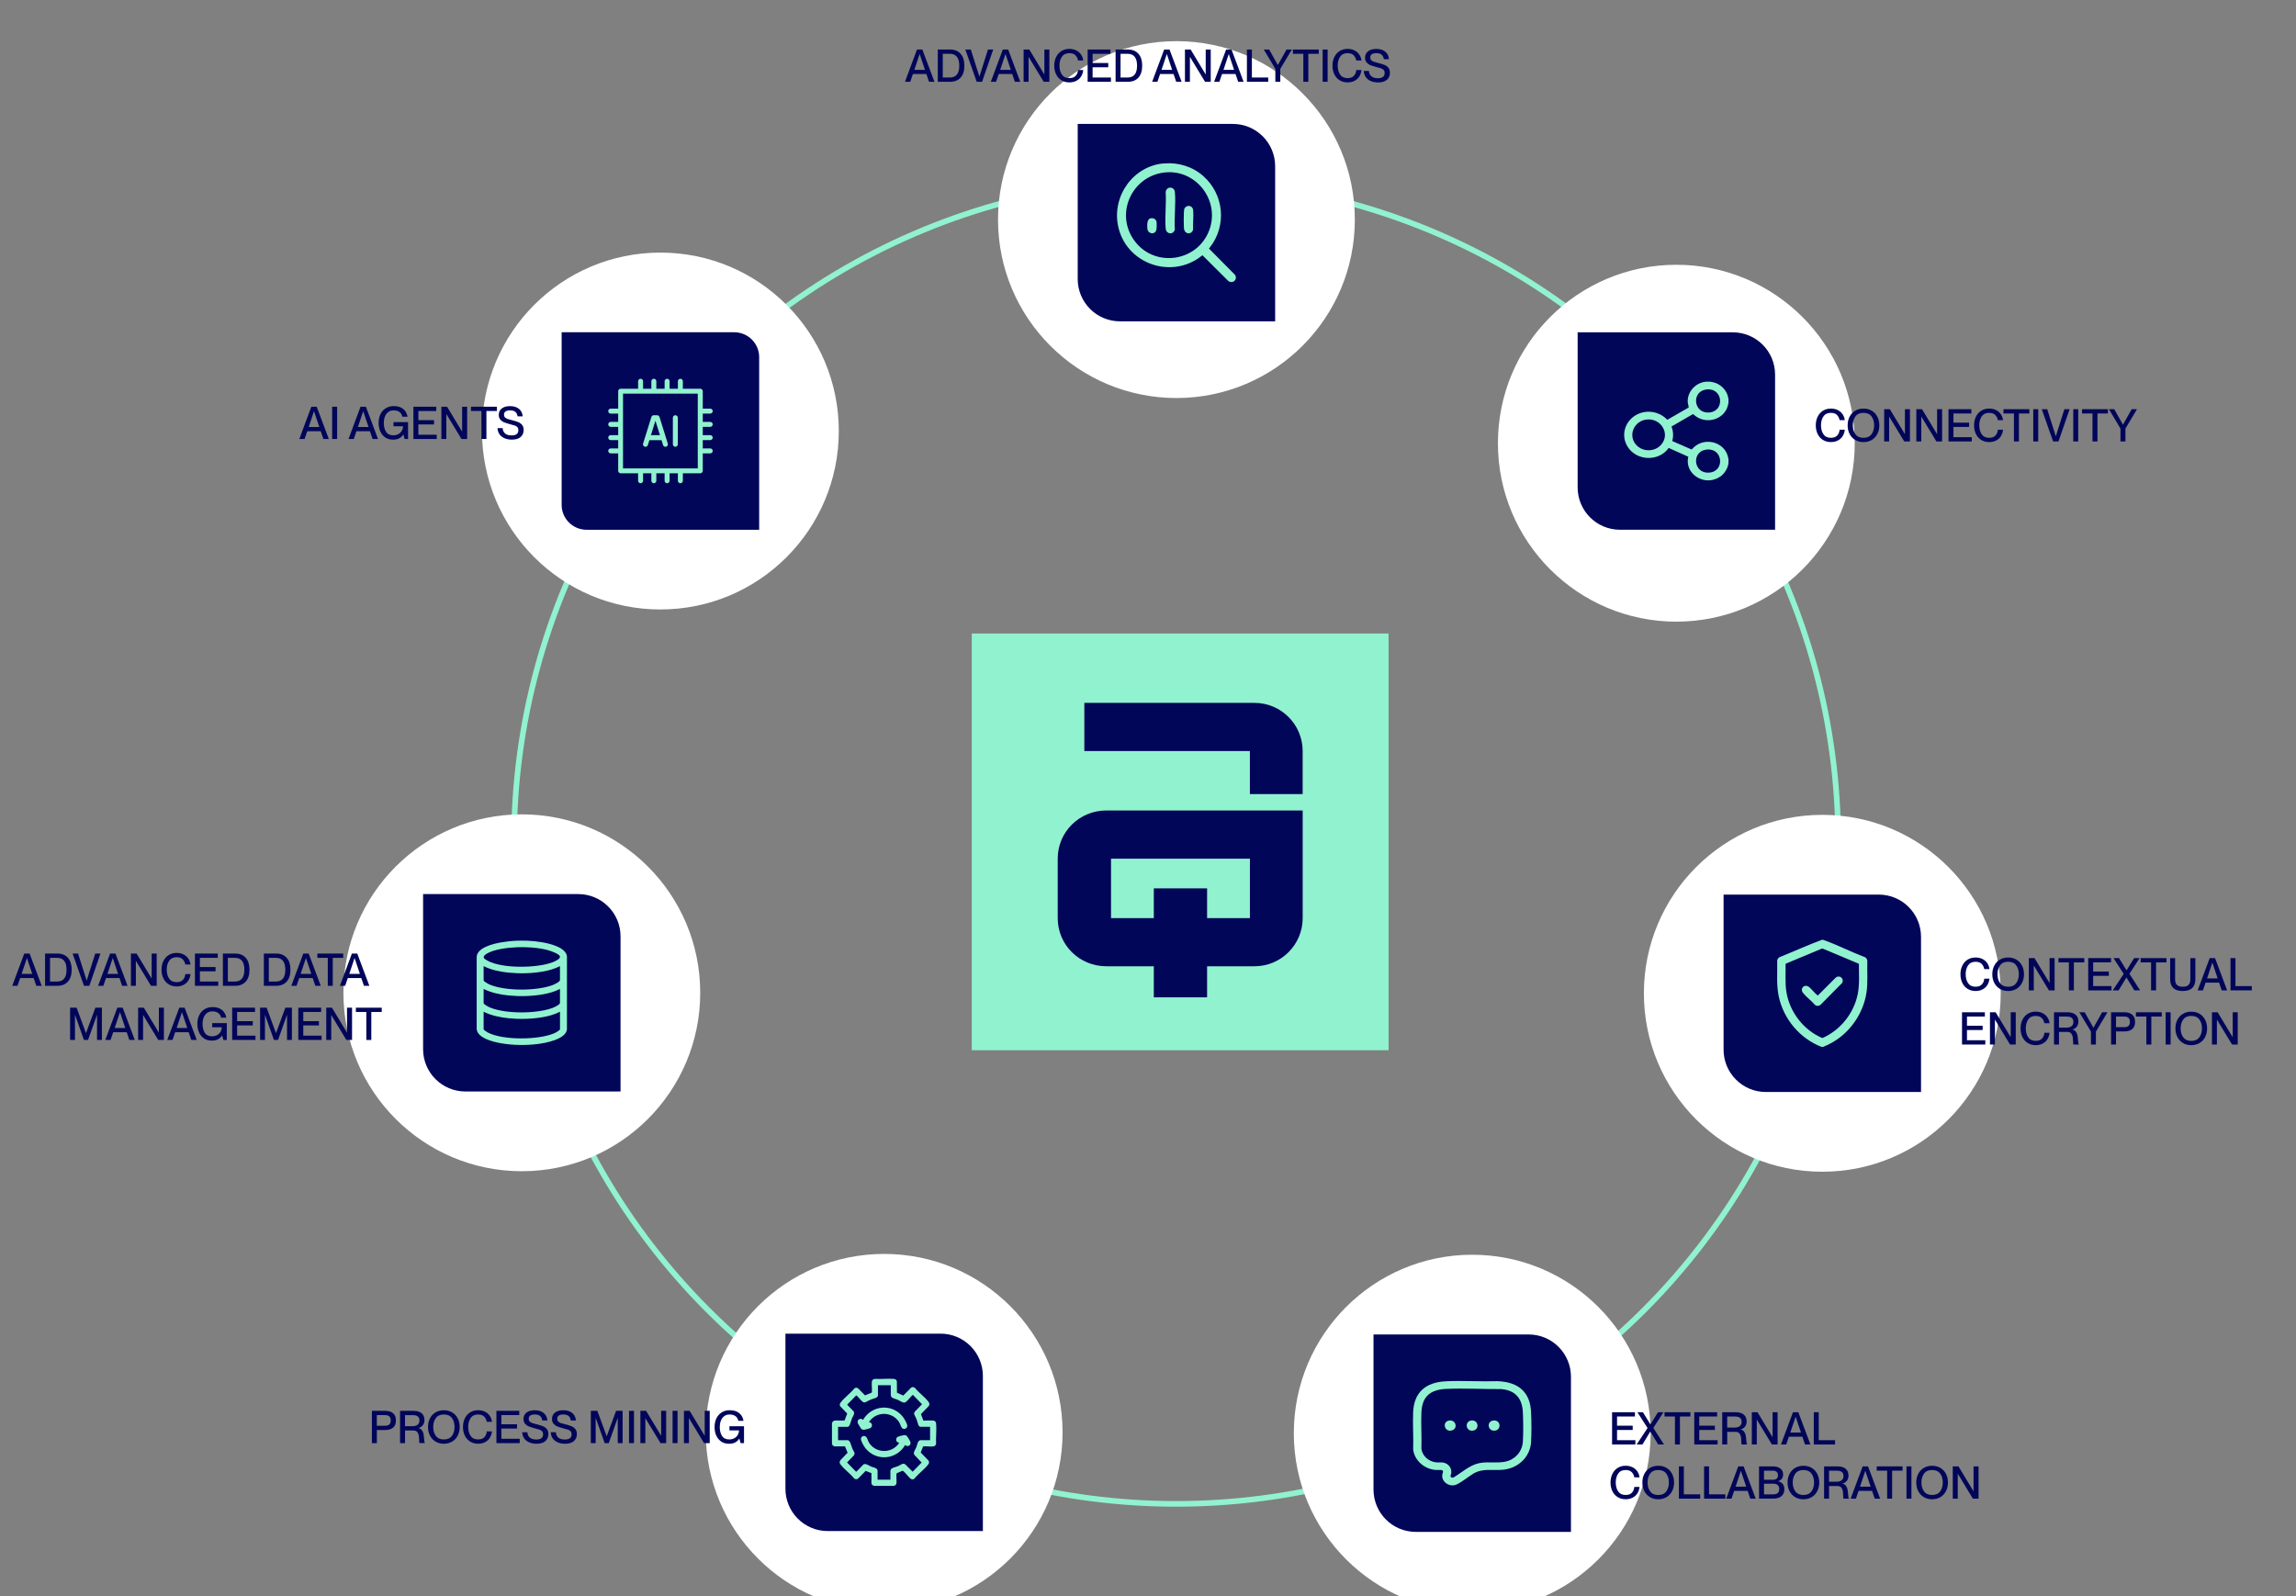 <svg xmlns="http://www.w3.org/2000/svg" xmlns:xlink="http://www.w3.org/1999/xlink" id="Capa_1" viewBox="0 0 814 566"><rect x="0" y="0" width="814" height="566" fill="#808080" stroke="none"/><defs><style>      .st0 {        stroke-width: 2px;      }      .st0, .st1, .st2 {        stroke-miterlimit: 10;      }      .st0, .st3, .st2 {        fill: none;      }      .st0, .st2 {        stroke: #91f2cf;      }      .st4 {        clip-path: url(#clippath-6);      }      .st5 {        clip-path: url(#clippath-7);      }      .st1 {        stroke: #020659;        stroke-width: 1.11px;      }      .st1, .st6 {        fill: #91f2cf;      }      .st7 {        clip-path: url(#clippath-4);      }      .st8 {        clip-path: url(#clippath-9);      }      .st9 {        clip-path: url(#clippath-10);      }      .st10 {        fill: #fff;      }      .st11 {        clip-path: url(#clippath-11);      }      .st2 {        stroke-width: 3px;      }      .st12 {        fill: #020659;      }      .st13 {        clip-path: url(#clippath-1);      }      .st14 {        isolation: isolate;      }      .st15 {        clip-path: url(#clippath-5);      }      .st16 {        clip-path: url(#clippath-8);      }      .st17 {        clip-path: url(#clippath-3);      }      .st18 {        clip-path: url(#clippath-12);      }      .st19 {        clip-path: url(#clippath-2);      }      .st20 {        clip-path: url(#clippath-13);      }      .st21 {        clip-path: url(#clippath);      }    </style><clipPath id="clippath"><rect class="st3" x="-22.13" y="-663.98" width="813" height="534.76"></rect></clipPath><clipPath id="clippath-1"><rect class="st3" x="264.18" y="-215.38" width="37" height="38"></rect></clipPath><clipPath id="clippath-2"><rect class="st3" x="154.18" y="-415.74" width="32" height="37"></rect></clipPath><clipPath id="clippath-3"><rect class="st3" x="260.72" y="-621.46" width="43.67" height="43.67"></rect></clipPath><clipPath id="clippath-4"><rect class="st3" x="500.71" y="-617.71" width="37" height="35"></rect></clipPath><clipPath id="clippath-5"><rect class="st3" x="498.21" y="-214" width="42" height="37"></rect></clipPath><clipPath id="clippath-6"><rect class="st3" x="605.87" y="-416.24" width="32" height="38"></rect></clipPath><clipPath id="clippath-7"><rect class="st3" y="6" width="814" height="560"></rect></clipPath><clipPath id="clippath-8"><rect class="st3" x="395.25" y="57.11" width="43.67" height="43.67"></rect></clipPath><clipPath id="clippath-9"><rect class="st3" x="575.82" y="135.33" width="37" height="35"></rect></clipPath><clipPath id="clippath-10"><rect class="st3" x="294.96" y="488.87" width="37" height="38"></rect></clipPath><clipPath id="clippath-11"><rect class="st3" x="169" y="333.51" width="32" height="37"></rect></clipPath><clipPath id="clippath-12"><rect class="st3" x="500.95" y="489.66" width="42" height="37"></rect></clipPath><clipPath id="clippath-13"><rect class="st3" x="630.06" y="333.19" width="32" height="38"></rect></clipPath></defs><g class="st21"><g><path class="st2" d="M396.48-163.74c129.29,0,234.1-104.85,234.1-234.18s-104.81-234.19-234.1-234.19-234.1,104.85-234.1,234.18,104.81,234.18,234.1,234.18h0Z"></path><path class="st10" d="M349.25-194.44c0-34.94-28.32-63.27-63.25-63.27s-63.25,28.33-63.25,63.27,28.32,63.27,63.25,63.27,63.25-28.33,63.25-63.27h0Z"></path><path class="st12" d="M247.68-231.38h55c8.28,0,15,6.72,15,15v55h-55c-8.29,0-15-6.72-15-15v-55Z"></path><g class="st13"><g><path class="st6" d="M264.18-199.69c.19-.46.49-.79.99-.87.57-.09,3.28.08,3.48-.05l.94-2.43-2.52-2.62c-.21-.48-.13-.89.17-1.29,1.27-1.7,3.51-3.3,4.87-5,.38-.33.88-.34,1.3-.07l2.49,2.53,2.35-.98c.08-.05.07-.14.07-.22.14-1.13-.15-2.58,0-3.71.08-.59.57-.9,1.11-.94,2.14.13,4.45-.16,6.57,0,.58.04,1.03.24,1.18.86l.04,4.04,2.24,1.01,2.75-2.79c.5-.32.94-.26,1.4.1,1.34,1.68,3.55,3.25,4.8,4.93.33.45.42.89.14,1.41l-2.83,2.93.85,2.26c.17.15,3.32-.21,3.99.16.34.2.52.6.55.99.2,2.28-.14,4.86-.02,7.17-.12.4-.41.76-.83.85-.99.21-2.54-.12-3.59,0-.08,0-.16,0-.21.07l-.82,2.1,2.73,2.83c.33.46.3.92-.03,1.37-1.3,1.73-3.56,3.34-4.94,5.08-.35.3-.79.34-1.18.1-.8-.48-1.92-2.14-2.74-2.78l-.27-.14-2.13.93c-.15.23.05,3.01-.04,3.59-.07.45-.44.66-.79.86h-7.21c-.29-.11-.87-.5-.87-.85v-3.67l-2.04-.8-2.76,2.79c-.4.26-.96.23-1.32-.1-1.37-1.7-3.59-3.3-4.87-5-.36-.48-.35-1,0-1.48l2.54-2.64-.92-2.26h-3.79s-.46-.25-.51-.29c-.16-.15-.16-.38-.32-.52v-7.49h0v.02h0ZM285.03-213.1h-4.55v3.6c0,.91-1.62,1.14-2.25,1.39-.42.17-.85.36-1.26.56-.56.26-.84.67-1.56.52-.58-.12-1.91-1.93-2.46-2.36l-.2-.06-3.09,3.14-.04.19,2.24,2.3c.52.82-.28,1.73-.6,2.49-.26.61-.71,2.41-1.03,2.73-.04.04-.37.26-.39.26h-3.5v4.74h3.5c.23,0,.65.48.75.71.36.83.57,1.74.98,2.63.36.78.97,1.2.33,2.11l-2.38,2.44,3.14,3.23.18.04,2.49-2.56c.76-.51,2.01.47,2.78.78.59.24,1.72.4,2.05.93.04.06.18.37.18.4v3.3h4.55v-3.07c0-.31.25-.77.53-.94.52-.32,1.71-.58,2.38-.89.8-.37,1.53-1.15,2.39-.51l2.59,2.59,3.18-3.26-2.56-2.71c-.58-.85.32-1.83.66-2.65.25-.6.42-1.52.7-2.03.09-.18.53-.54.7-.54h3.5v-4.74h-3.5s-.31-.18-.36-.22c-.4-.32-.58-1.47-.78-2.02-.13-.35-.28-.7-.43-1.05-.3-.71-.92-1.29-.35-2.08l2.49-2.56-.04-.19-3.14-3.22c-.81.69-1.54,1.76-2.34,2.41-.24.19-.37.31-.68.34-.68.06-1.63-.69-2.3-.98-.56-.24-2-.56-2.27-1-.06-.09-.23-.51-.23-.58v-3.6h0Z"></path><path class="st6" d="M277.31-199.98c1.22.03,1.46,1.7.32,2.15-.38.15-1.49.45-1.89.5-.52.07-.9.04-1.24-.39-.15-.18-1.15-1.8-1.19-1.96-.32-1.24,1.01-1.99,1.88-1.12,3.05-5.2,10.09-5.92,13.99-1.26.53.63,1.74,2.64,1.69,3.44-.07,1.06-1.47,1.42-2.03.47-.31-.52-.47-1.22-.83-1.81-2.15-3.44-6.94-3.96-9.83-1.17-.11.1-.96,1.06-.86,1.15h-.01Z"></path><path class="st6" d="M287.99-192.72c-1.22-.03-1.46-1.7-.32-2.15.39-.15,1.48-.44,1.89-.5.51-.08.9-.03,1.25.39.2.24,1.05,1.61,1.14,1.87.45,1.28-.9,2.11-1.82,1.21-3.04,5.2-10.09,5.91-13.99,1.26-.53-.63-1.75-2.64-1.69-3.44.07-1.06,1.47-1.42,2.03-.47.31.52.47,1.22.83,1.81,2.15,3.44,6.94,3.96,9.83,1.17.11-.11.96-1.06.86-1.15h0Z"></path></g></g><path class="st10" d="M233.42-405.99c0-34.94-28.32-63.27-63.25-63.27s-63.25,28.33-63.25,63.27,28.32,63.27,63.25,63.27,63.25-28.33,63.25-63.27Z"></path><path class="st12" d="M135.18-432.24h55c8.28,0,15,6.71,15,15v55h-55c-8.29,0-15-6.72-15-15v-55h0Z"></path><g class="st19"><path class="st6" d="M172.02-415.71c1.67.06,3.5.26,5.17.53,2.78.45,8.69,1.82,8.99,5.07v25.84c-.37,3.53-7.6,4.87-10.59,5.22-4.13.49-8.72.42-12.81-.3-2.76-.48-8.37-1.83-8.6-5.06v-25.63c.24-3.23,5.85-4.58,8.61-5.06,1.79-.31,3.76-.53,5.55-.6,1.16-.04,2.53-.04,3.69,0h-.01ZM168.39-413.38c-3.09.11-8.16.7-10.74,2.33-1.74,1.1-.94,1.76.53,2.52,5.3,2.75,17.28,2.57,22.84.5.71-.26,2.98-1.2,2.66-2.13-.32-.93-3.28-1.93-4.27-2.2-3.42-.92-7.46-1.16-11.01-1.03h0ZM183.71-406.69c-1.9.98-4.01,1.56-6.14,1.93-3.88.67-8.12.77-12.05.38-3.05-.31-6.17-.95-8.88-2.31v5.02c0,.45,1.77,1.36,2.2,1.54,5.57,2.33,16.52,2.29,22.18.19.58-.22,2.69-1.15,2.69-1.8v-4.94h0ZM183.71-398.6c-1.9.98-4.01,1.55-6.14,1.93-3.88.67-8.12.77-12.05.38-3.05-.31-6.17-.95-8.88-2.31v5.02c0,.44,1.77,1.36,2.2,1.54,5.57,2.33,16.52,2.29,22.18.19.58-.22,2.69-1.15,2.69-1.8v-4.94h0ZM183.71-390.52c-1.9.98-4.01,1.56-6.14,1.93-3.88.67-8.12.77-12.05.38-3.05-.31-6.17-.95-8.88-2.31v6.17c0,.32,1.18,1.04,1.49,1.2,5.34,2.81,18.02,2.66,23.54.27.41-.18,2.05-1.04,2.05-1.47v-6.17h-.01Z"></path></g><path class="st10" d="M345.8-600.71c0-34.94-28.31-63.27-63.25-63.27s-63.25,28.33-63.25,63.27,28.32,63.27,63.25,63.27,63.25-28.33,63.25-63.27Z"></path><path class="st12" d="M247.55-634.63h55c8.28,0,15,6.72,15,15v55h-55c-8.29,0-15-6.72-15-15v-55h0Z"></path><g class="st17"><g><path class="st1" d="M278.17-621.19c5.21-.4,10.36,1.17,14.27,4.63,7.58,6.71,8.64,18.1,2.39,26.09l8.94,9.02c1.41,2.2-1.11,4.53-3.22,2.91l-8.82-8.79c-11.09,8.69-27.7,2.69-30.44-11.16-2.17-10.96,5.68-21.83,16.88-22.71h0ZM279.29-616.93c-11.42.58-17.98,13.36-11.52,22.91,6.66,9.85,21.78,7.98,25.91-3.15,3.63-9.75-4-20.29-14.39-19.77h0Z"></path><path class="st1" d="M279.99-612.57c1.35-.22,2.45.71,2.56,2.05.39,4.24-.29,9.07-.01,13.38-.62,2.67-4.11,2.39-4.36-.39-.35-4.11.27-8.72,0-12.88.04-1.01.77-1.99,1.8-2.16h.01Z"></path><path class="st1" d="M286.48-606.09c1.35-.22,2.45.71,2.56,2.05.2,2.21-.14,4.74-.03,6.98-.71,2.6-4.1,2.25-4.34-.48-.1-1.2-.16-6.12.13-7.07.22-.71.93-1.35,1.67-1.47h0Z"></path><path class="st1" d="M273.4-601.73c1.26-.21,2.52.53,2.66,1.85.08.73.08,2.62-.19,3.26-.86,2.13-3.94,1.57-4.18-.83-.14-1.45-.18-3.96,1.7-4.28h0Z"></path></g></g><path class="st10" d="M582.45-595.89c0-34.94-28.32-63.27-63.25-63.27s-63.25,28.33-63.25,63.27,28.32,63.27,63.25,63.27,63.25-28.33,63.25-63.27Z"></path><path class="st12" d="M484.21-635.21h55c8.28,0,15,6.72,15,15v55h-55c-8.28,0-15-6.72-15-15v-55h0Z"></path><g class="st7"><path class="st6" d="M531.19-617.71c.5.13,1.01.18,1.5.32,2.14.63,3.98,2.39,4.66,4.41.15.47.21.95.34,1.42v1.37c-.14.66-.28,1.29-.54,1.91-1.66,3.84-6.53,5.39-10.34,3.29-.63-.34-1.14-.81-1.71-1.23l-7.62,4.41c.63,1.61.76,3.39.28,5.05l.06.13,6.77,2.96c.14.01.74-.72.93-.88,3.69-3.27,9.73-2.01,11.63,2.4.27.62.4,1.25.54,1.91-.03.44.05.93,0,1.37-.17,1.76-1.34,3.69-2.82,4.74-5.44,3.88-12.93-.77-11.43-6.97l-6.94-3.11c-3.54,4.95-11.46,4.66-14.62-.52-2.6-4.26-.69-9.71,4.06-11.65,3.54-1.44,7.53-.5,10.05,2.19l7.59-4.36c.07-.1-.3-1.5-.33-1.81-.27-3.62,2.66-7.01,6.5-7.34h1.45-.01ZM529.94-614.96c-5.52.6-4.73,8.64.92,8.18,5.65-.46,4.91-8.81-.92-8.18ZM508.78-604.3c-4.48.41-6.77,5.46-3.96,8.83,2.32,2.77,6.78,2.77,9.1,0,3.16-3.78-.1-9.29-5.14-8.83h0ZM529.94-593.64c-5.52.6-4.73,8.64.92,8.18,5.67-.46,4.91-8.81-.92-8.18Z"></path></g><path class="st10" d="M577.34-192.49c0-34.94-28.32-63.27-63.25-63.27s-63.25,28.33-63.25,63.27,28.32,63.27,63.25,63.27,63.25-28.33,63.25-63.27h0Z"></path><path class="st12" d="M484.21-230.5h55c8.28,0,15,6.72,15,15v55h-55c-8.28,0-15-6.72-15-15v-55h0Z"></path><g class="st15"><g><path class="st6" d="M509.84-213.9c6.07-.28,12.32.16,18.41-.03,7.5.3,11.49,4,11.82,10.93.15,3.26.19,7.39,0,10.64-.3,5.11-4.35,9.27-9.91,9.82-3.79.38-7.03-.64-10.5,1.35-1.64.95-5,3.73-6.61,4.1-2.43.55-4.71-1.33-4.46-3.62.06-.51.59-1.33-.05-1.66-.35-.18-1.74-.05-2.27-.09-4.13-.31-7.59-3.49-8-7.29.16-4.41-.21-8.94,0-13.33.33-6.75,4.26-10.47,11.58-10.81h-.01ZM509.94-211.2c-5.85.28-8.49,2.92-8.75,8.29-.2,4.26.16,8.65,0,12.92.29,2.52,2.59,4.64,5.34,4.85.62.05,1.3-.04,1.92,0,2.19.16,3.55,1.86,3.33,3.84-.04.33-.31.82-.26,1.08.09.48.76.64,1.17.35,2.88-1.7,5.52-4.25,8.93-4.99,3.68-.8,7.92.52,11.34-1.25,2.52-1.3,4.03-3.67,4.2-6.33.2-3.15.15-7.3,0-10.47-.22-4.62-2.37-7.75-7.62-8.22-6.49.05-13.1-.37-19.6-.06h0Z"></path><path class="st6" d="M526.64-199.98c2.8-.36,3.02,3.48.42,3.6-2.4.11-2.8-3.29-.42-3.6Z"></path><path class="st6" d="M511.03-199.98c2.39-.36,3.17,2.73,1.09,3.46-2.7.95-3.8-3.04-1.09-3.46Z"></path><path class="st6" d="M518.78-199.98c2.76-.43,3.15,3.43.51,3.6-2.43.16-2.79-3.25-.51-3.6Z"></path></g></g><path class="st10" d="M693.76-397.24c0-34.94-28.32-63.27-63.25-63.27s-63.25,28.33-63.25,63.27,28.32,63.27,63.25,63.27,63.25-28.33,63.25-63.27Z"></path><path class="st12" d="M586.87-432.24h55c8.28,0,15,6.71,15,15v55h-55c-8.28,0-15-6.72-15-15v-55h0Z"></path><g class="st4"><g><path class="st6" d="M622.16-378.24h-.59c-7.68-3.02-13.43-9.84-15.14-17.94-.88-4.14-.43-8.39-.54-12.59.03-.55.39-1.04.86-1.29,5.04-2.02,10-4.29,15.08-6.17.36,0,.67.15.99.27,4.75,1.72,9.41,4.13,14.16,5.91.47.25.83.73.86,1.29-.12,3.76.27,7.62-.31,11.34-1.02,6.57-4.84,12.65-10.25,16.43-1.59,1.12-3.32,2.03-5.13,2.76h.01ZM621.77-413.11l-12.85,5.37-.08.22c.09,3.31-.23,6.65.32,9.93,1.19,7.1,6.13,13.44,12.73,16.23,6.34-2.76,11.12-8.7,12.52-15.49.73-3.56.42-7.24.43-10.85l-12.67-5.32c-.14-.06-.26-.1-.41-.08h0Z"></path><path class="st6" d="M627.32-403.16c1.33-.23,2.23,1.09,1.58,2.25l-7.59,7.68c-.59.55-1.46.61-2.07.07-1.24-1.44-3.01-2.74-4.18-4.19-1.27-1.56.49-3.41,2.15-2.08,1.05.85,1.96,2.18,3.06,3l6.33-6.34c.21-.16.46-.34.72-.39h0Z"></path></g></g><path class="st12" d="M580.61-593.98c-3.31,0-5.44-2.54-5.44-6.04s2.15-6.06,5.46-6.06c2.92,0,4.72,1.86,5,4.19h-1.87c-.21-1.14-.93-2.64-3.16-2.64-2.57,0-3.55,2.18-3.55,4.5s.98,4.51,3.55,4.51c2.25,0,3.04-1.5,3.16-2.92h1.87c-.26,2.59-2.08,4.46-5.02,4.46h0ZM592.39-593.98c-3.49,0-5.72-2.56-5.72-6.06s2.23-6.04,5.72-6.04,5.72,2.54,5.72,6.04-2.23,6.06-5.72,6.06ZM592.39-595.53c2.75,0,3.84-2.12,3.84-4.51s-1.09-4.5-3.84-4.5-3.84,2.1-3.84,4.5,1.09,4.51,3.84,4.51ZM601.65-594.21h-1.79v-11.65h2.05l5.41,8.96h.03v-8.96h1.81v11.65h-2.05l-5.42-8.96h-.03v8.96h-.01ZM613.26-594.21h-1.79v-11.65h2.05l5.41,8.96h.03v-8.96h1.81v11.65h-2.05l-5.42-8.96h-.03v8.96h-.01ZM631.48-594.21h-8.4v-11.65h8.24v1.55h-6.45v3.31h5.65v1.55h-5.65v3.7h6.61v1.55h0ZM637.75-593.98c-3.31,0-5.44-2.54-5.44-6.04s2.15-6.06,5.46-6.06c2.92,0,4.72,1.86,5,4.19h-1.87c-.21-1.14-.93-2.64-3.16-2.64-2.57,0-3.55,2.18-3.55,4.5s.98,4.51,3.55,4.51c2.25,0,3.05-1.5,3.16-2.92h1.87c-.26,2.59-2.08,4.46-5.02,4.46h0ZM648.51-594.21h-1.81v-10.1h-3.76v-1.55h9.33v1.55h-3.76v10.1ZM655.46-594.21h-1.79v-11.65h1.79v11.65ZM662.77-594.21h-1.94l-4.1-11.65h1.97l3.09,9.76h.02l3.08-9.76h1.89l-4.01,11.65h0ZM669.88-594.21h-1.79v-11.65h1.79v11.65ZM676.85-594.21h-1.81v-10.1h-3.76v-1.55h9.33v1.55h-3.76v10.1ZM686.94-594.21h-1.81v-4.66l-4.17-6.99h1.94l3.13,5.57h.03l3.13-5.57h1.92l-4.17,6.99v4.66h0Z"></path><path class="st12" d="M684.09-403.05c-3.31,0-5.44-2.54-5.44-6.04s2.15-6.06,5.46-6.06c2.91,0,4.72,1.86,5,4.19h-1.87c-.21-1.14-.93-2.64-3.16-2.64-2.57,0-3.55,2.18-3.55,4.49s.98,4.51,3.55,4.51c2.25,0,3.05-1.5,3.16-2.92h1.87c-.26,2.59-2.09,4.46-5.02,4.46h0ZM695.87-403.05c-3.49,0-5.72-2.56-5.72-6.06s2.23-6.04,5.72-6.04,5.72,2.54,5.72,6.04-2.23,6.06-5.72,6.06ZM695.87-404.6c2.75,0,3.84-2.12,3.84-4.51s-1.09-4.49-3.84-4.49-3.84,2.1-3.84,4.49,1.09,4.51,3.84,4.51ZM705.13-403.28h-1.79v-11.65h2.05l5.41,8.96h.03v-8.96h1.81v11.65h-2.05l-5.42-8.96h-.03v8.96h-.01ZM719.6-403.28h-1.81v-10.1h-3.76v-1.55h9.33v1.55h-3.76v10.1ZM733.16-403.28h-8.4v-11.65h8.24v1.55h-6.45v3.31h5.65v1.55h-5.65v3.7h6.61v1.55h0ZM735.72-403.28h-2.1l3.94-5.95-3.66-5.7h1.99l2.7,4.4h.02l2.72-4.4h1.97l-3.66,5.67,3.86,5.98h-2.08l-2.85-4.64h-.02l-2.82,4.64h-.01ZM749.25-403.28h-1.81v-10.1h-3.76v-1.55h9.33v1.55h-3.76v10.1ZM758.87-403.05c-3.19,0-4.54-1.68-4.54-4.19v-7.69h1.79v7.69c0,1.81.91,2.64,2.75,2.64s2.75-.83,2.75-2.64v-7.69h1.81v7.69c0,2.51-1.35,4.19-4.56,4.19ZM766.16-403.28h-1.89l4.33-11.65h1.94l4.36,11.65h-1.96l-.96-2.8h-4.87l-.96,2.8h.01ZM769.55-413.26l-1.89,5.67h3.83l-1.9-5.67h-.04ZM783.81-403.28h-7.69v-11.65h1.79v10.1h5.9v1.55Z"></path><path class="st12" d="M687.63-381.6h-8.4v-11.65h8.24v1.55h-6.45v3.31h5.65v1.55h-5.65v3.7h6.61v1.55h0ZM691.1-381.6h-1.79v-11.65h2.05l5.41,8.96h.03v-8.96h1.81v11.65h-2.05l-5.42-8.96h-.03v8.96h-.01ZM705.79-381.38c-3.31,0-5.44-2.54-5.44-6.04s2.15-6.06,5.46-6.06c2.91,0,4.72,1.86,5,4.19h-1.87c-.21-1.14-.93-2.64-3.16-2.64-2.57,0-3.55,2.18-3.55,4.5s.98,4.51,3.55,4.51c2.25,0,3.05-1.5,3.16-2.92h1.87c-.26,2.59-2.09,4.46-5.02,4.46h0ZM714.21-381.6h-1.79v-11.65h4.85c2.57,0,3.96,1.21,3.96,3.36,0,1.48-.9,2.56-2.18,2.85v.03c2.7.51,1.71,5.1,2.35,5.29v.11h-1.92c-.52-.49.59-4.56-2.26-4.56h-3v4.56h-.01ZM714.21-387.71h2.67c1.65,0,2.54-.72,2.54-2.05,0-1.25-.72-1.94-2.51-1.94h-2.7v3.99h0ZM727.56-381.6h-1.81v-4.66l-4.17-6.99h1.94l3.13,5.57h.03l3.13-5.57h1.92l-4.17,6.99v4.66h0ZM734.79-381.6h-1.79v-11.65h4.85c2.2,0,3.81,1.03,3.81,3.47s-1.61,3.45-3.81,3.45h-3.06v4.72h0ZM734.79-387.87h2.98c1.35,0,2.04-.6,2.04-1.91s-.68-1.92-2.04-1.92h-2.98v3.83h0ZM747.55-381.6h-1.81v-10.1h-3.76v-1.55h9.33v1.55h-3.76v10.1ZM754.5-381.6h-1.79v-11.65h1.79v11.65ZM761.96-381.38c-3.48,0-5.72-2.56-5.72-6.06s2.23-6.04,5.72-6.04,5.72,2.54,5.72,6.04-2.23,6.06-5.72,6.06ZM761.96-382.92c2.75,0,3.84-2.12,3.84-4.51s-1.09-4.5-3.84-4.5-3.84,2.1-3.84,4.5,1.09,4.51,3.84,4.51ZM771.21-381.6h-1.79v-11.65h2.05l5.41,8.96h.03v-8.96h1.81v11.65h-2.05l-5.42-8.96h-.03v8.96h-.01Z"></path><path class="st12" d="M584.15-200.33h-8.4v-11.64h8.24v1.55h-6.45v3.31h5.65v1.55h-5.65v3.7h6.61v1.55-.02h0ZM586.71-200.33h-2.1l3.94-5.95-3.66-5.7h1.99l2.7,4.4h.02l2.72-4.4h1.97l-3.66,5.67,3.86,5.98h-2.08l-2.85-4.64h-.02l-2.82,4.64h-.01ZM600.24-200.33h-1.81v-10.1h-3.76v-1.55h9.33v1.55h-3.76v10.1ZM613.8-200.33h-8.4v-11.64h8.24v1.55h-6.45v3.31h5.65v1.55h-5.65v3.7h6.61v1.55-.02h0ZM617.27-200.33h-1.79v-11.64h4.85c2.57,0,3.96,1.2,3.96,3.35,0,1.48-.9,2.56-2.18,2.85v.03c2.7.51,1.71,5.1,2.34,5.29v.11h-1.92c-.52-.49.59-4.56-2.26-4.56h-3v4.56h0ZM617.27-206.44h2.67c1.65,0,2.54-.72,2.54-2.05,0-1.25-.72-1.94-2.51-1.94h-2.7v3.99h0ZM627.96-200.33h-1.79v-11.64h2.05l5.41,8.96h.03v-8.96h1.81v11.64h-2.05l-5.42-8.96h-.03v8.96h-.01ZM638.57-200.33h-1.89l4.33-11.64h1.94l4.36,11.64h-1.96l-.96-2.8h-4.87l-.96,2.8h.01ZM641.96-210.32l-1.89,5.67h3.83l-1.91-5.67h-.03ZM656.22-200.33h-7.69v-11.64h1.79v10.1h5.9v1.55h0Z"></path><path class="st12" d="M580.61-178.43c-3.31,0-5.44-2.54-5.44-6.04s2.15-6.06,5.46-6.06c2.92,0,4.72,1.86,5,4.19h-1.87c-.21-1.14-.93-2.64-3.16-2.64-2.57,0-3.55,2.18-3.55,4.5s.98,4.51,3.55,4.51c2.25,0,3.04-1.5,3.16-2.92h1.87c-.26,2.59-2.08,4.46-5.02,4.46h0ZM592.39-178.43c-3.49,0-5.72-2.56-5.72-6.06s2.23-6.04,5.72-6.04,5.72,2.54,5.72,6.04-2.23,6.06-5.72,6.06ZM592.39-179.98c2.75,0,3.84-2.12,3.84-4.51s-1.09-4.5-3.84-4.5-3.84,2.1-3.84,4.5,1.09,4.51,3.84,4.51ZM607.54-178.66h-7.69v-11.65h1.79v10.1h5.9v1.55h0ZM616.63-178.66h-7.69v-11.65h1.79v10.1h5.9v1.55h0ZM618.82-178.66h-1.89l4.33-11.65h1.94l4.36,11.65h-1.95l-.96-2.8h-4.87l-.96,2.8h0ZM622.21-188.64l-1.89,5.67h3.83l-1.91-5.67h-.03ZM633.97-178.66h-5.2v-11.65h4.9c2.39,0,3.79,1.08,3.79,2.93,0,1.43-.85,2.1-1.81,2.43v.03c1.22.21,2.26,1.11,2.26,2.85,0,2.23-1.55,3.4-3.96,3.4h.02ZM630.57-185.47h3.06c1.47,0,1.97-.6,1.97-1.64s-.62-1.65-1.84-1.65h-3.19v3.29h0ZM630.57-180.21h3.27c1.73,0,2.22-.83,2.22-1.92,0-1.22-.75-1.92-1.97-1.92h-3.52v3.84h0ZM644.78-178.43c-3.48,0-5.72-2.56-5.72-6.06s2.23-6.04,5.72-6.04,5.72,2.54,5.72,6.04-2.23,6.06-5.72,6.06ZM644.78-179.98c2.75,0,3.84-2.12,3.84-4.51s-1.09-4.5-3.84-4.5-3.84,2.1-3.84,4.5,1.09,4.51,3.84,4.51ZM654.04-178.66h-1.79v-11.65h4.85c2.57,0,3.96,1.21,3.96,3.36,0,1.48-.9,2.56-2.18,2.85v.03c2.7.51,1.71,5.1,2.35,5.29v.11h-1.92c-.52-.49.59-4.56-2.26-4.56h-3v4.56h-.01ZM654.04-184.77h2.67c1.64,0,2.54-.72,2.54-2.05,0-1.25-.72-1.94-2.51-1.94h-2.7v3.99h0ZM663.74-178.66h-1.89l4.33-11.65h1.94l4.36,11.65h-1.95l-.96-2.8h-4.87l-.96,2.8h0ZM667.13-188.64l-1.89,5.67h3.83l-1.91-5.67h-.03ZM676.84-178.66h-1.81v-10.1h-3.76v-1.55h9.33v1.55h-3.76v10.1ZM683.78-178.66h-1.79v-11.65h1.79v11.65ZM691.24-178.43c-3.49,0-5.72-2.56-5.72-6.06s2.23-6.04,5.72-6.04,5.72,2.54,5.72,6.04-2.23,6.06-5.72,6.06ZM691.24-179.98c2.75,0,3.84-2.12,3.84-4.51s-1.09-4.5-3.84-4.5-3.84,2.1-3.84,4.5,1.09,4.51,3.84,4.51ZM700.5-178.66h-1.79v-11.65h2.05l5.41,8.96h.03v-8.96h1.81v11.65h-2.05l-5.42-8.96h-.03v8.96h-.01Z"></path><path class="st12" d="M-13.07-401.14h-1.89l4.33-11.65h1.94l4.36,11.65h-1.95l-.96-2.8h-4.87s-.96,2.8-.96,2.8ZM-9.68-411.12l-1.89,5.67h3.83l-1.91-5.67h-.03ZM1.35-401.14H-3.11v-11.65H1.32c3.22,0,5.18,2.09,5.18,5.83s-1.92,5.82-5.15,5.82ZM-1.32-402.69H1.24c2.7,0,3.4-2.02,3.4-4.27s-.7-4.28-3.4-4.28H-1.32v8.55ZM12.86-401.14h-1.94l-4.1-11.65h1.97l3.09,9.76h.02l3.08-9.76h1.89l-4.01,11.65h0ZM17.9-401.14h-1.89l4.33-11.65h1.94l4.37,11.65h-1.95l-.96-2.8h-4.87l-.96,2.8h-.01ZM21.29-411.12l-1.89,5.67h3.83l-1.91-5.67h-.03ZM29.64-401.14h-1.79v-11.65h2.05l5.41,8.96h.03v-8.96h1.81v11.65h-2.05l-5.42-8.96h-.03v8.96h0ZM44.33-400.91c-3.31,0-5.44-2.54-5.44-6.04s2.15-6.06,5.46-6.06c2.92,0,4.72,1.86,5,4.19h-1.87c-.21-1.14-.93-2.64-3.16-2.64-2.57,0-3.55,2.18-3.55,4.49s.98,4.51,3.55,4.51c2.25,0,3.05-1.5,3.16-2.92h1.87c-.26,2.59-2.08,4.46-5.02,4.46h0ZM59.37-401.14h-8.4v-11.65h8.24v1.55h-6.45v3.31h5.65v1.55h-5.65v3.7h6.61v1.55h0ZM65.51-401.14h-4.46v-11.65h4.43c3.22,0,5.18,2.09,5.18,5.83s-1.92,5.82-5.15,5.82ZM62.84-402.69h2.56c2.7,0,3.4-2.02,3.4-4.27s-.7-4.28-3.4-4.28h-2.56v8.55ZM80.3-401.14h-4.46v-11.65h4.43c3.22,0,5.18,2.09,5.18,5.83s-1.92,5.82-5.15,5.82ZM77.63-402.69h2.56c2.7,0,3.4-2.02,3.4-4.27s-.7-4.28-3.4-4.28h-2.56v8.55ZM87.63-401.14h-1.89l4.33-11.65h1.94l4.36,11.65h-1.95l-.96-2.8h-4.87s-.96,2.8-.96,2.8ZM91.02-411.12l-1.89,5.67h3.83l-1.9-5.67h-.04ZM100.73-401.14h-1.81v-10.1h-3.76v-1.55h9.33v1.55h-3.76v10.1ZM105.17-401.14h-1.89l4.33-11.65h1.94l4.37,11.65h-1.95l-.96-2.8h-4.87l-.96,2.8h-.01ZM108.56-411.12l-1.89,5.67h3.83l-1.91-5.67h-.03Z"></path><path class="st12" d="M2.82-381.34h-1.76v-11.64h2.36l3.36,9.15h.03l3.37-9.15h2.36v11.64h-1.76v-9.04h-.03l-3.21,9.04h-1.48l-3.21-9.04h-.03v9.04ZM15.65-381.34h-1.89l4.33-11.64h1.94l4.36,11.64h-1.95l-.96-2.8h-4.87s-.96,2.8-.96,2.8ZM19.04-391.33l-1.89,5.67h3.83l-1.91-5.67h-.03ZM27.4-381.34h-1.79v-11.64h2.05l5.41,8.96h.03v-8.96h1.81v11.64h-2.05l-5.42-8.96h-.03v8.96h-.01ZM38.01-381.34h-1.89l4.33-11.64h1.94l4.36,11.64h-1.95l-.96-2.8h-4.87l-.96,2.8h0ZM41.4-391.33l-1.89,5.67h3.83l-1.91-5.67h-.03ZM52.23-381.12c-3.36,0-5.24-2.54-5.24-6.06s2.13-6.04,5.46-6.04c3.01,0,4.61,1.61,4.98,3.83h-1.87c-.31-1.46-1.4-2.28-3.13-2.28-2.57,0-3.57,2.31-3.57,4.49s.75,4.51,3.47,4.51c1.92,0,3.45-1.34,3.47-3.27h-3.44v-1.5h5.26v6.09h-1.24l-.44-1.61h-.03c-.81,1.19-1.91,1.84-3.68,1.84ZM67.95-381.34h-8.4v-11.64h8.24v1.55h-6.45v3.31h5.65v1.55h-5.65v3.7h6.61v1.55-.02h0ZM71.39-381.34h-1.76v-11.64h2.36l3.36,9.15h.03l3.37-9.15h2.36v11.64h-1.76v-9.04h-.03l-3.21,9.04h-1.48l-3.21-9.04h-.03v9.04ZM91.83-381.34h-8.4v-11.64h8.24v1.55h-6.45v3.31h5.65v1.55h-5.65v3.7h6.61v1.55-.02h0ZM95.3-381.34h-1.79v-11.64h2.05l5.41,8.96h.03v-8.96h1.81v11.64h-2.05l-5.42-8.96h-.03v8.96s-.01,0,0,0h0ZM109.77-381.34h-1.81v-10.1h-3.76v-1.55h9.33v1.55h-3.76v10.1Z"></path><path class="st12" d="M55.5-594.69h-1.89l4.33-11.65h1.94l4.36,11.65h-1.95l-.96-2.8h-4.87l-.96,2.8ZM58.89-604.68l-1.89,5.67h3.83l-1.91-5.67h-.03ZM69.92-594.69h-4.46v-11.65h4.43c3.22,0,5.18,2.08,5.18,5.83s-1.92,5.81-5.15,5.81h0ZM67.25-596.24h2.56c2.7,0,3.4-2.02,3.4-4.27s-.7-4.28-3.4-4.28h-2.56v8.55h0ZM81.43-594.69h-1.94l-4.1-11.65h1.97l3.09,9.76h.02l3.08-9.76h1.89s-4.01,11.65-4.01,11.65ZM86.47-594.69h-1.89l4.33-11.65h1.94l4.36,11.65h-1.95l-.96-2.8h-4.87s-.96,2.8-.96,2.8ZM89.86-604.68l-1.89,5.67h3.83l-1.91-5.67h-.03ZM98.22-594.69h-1.79v-11.65h2.05l5.41,8.96h.03v-8.96h1.81v11.65h-2.05l-5.42-8.96h-.03v8.96s-.01,0,0,0h0ZM112.91-594.46c-3.31,0-5.44-2.54-5.44-6.04s2.15-6.06,5.46-6.06c2.92,0,4.72,1.86,5,4.19h-1.87c-.21-1.14-.93-2.64-3.16-2.64-2.57,0-3.55,2.18-3.55,4.5s.98,4.51,3.55,4.51c2.25,0,3.04-1.5,3.16-2.92h1.87c-.26,2.59-2.08,4.46-5.02,4.46h0ZM127.94-594.69h-8.4v-11.65h8.24v1.55h-6.45v3.31h5.65v1.55h-5.65v3.7h6.61v1.55h0ZM134.08-594.69h-4.46v-11.65h4.43c3.23,0,5.18,2.08,5.18,5.83s-1.92,5.81-5.15,5.81h0ZM131.41-596.24h2.56c2.7,0,3.4-2.02,3.4-4.27s-.7-4.28-3.4-4.28h-2.56v8.55h0ZM144.7-594.69h-1.89l4.33-11.65h1.94l4.37,11.65h-1.95l-.96-2.8h-4.87l-.96,2.8h0ZM148.09-604.68l-1.89,5.67h3.83l-1.91-5.67h-.03ZM156.45-594.69h-1.79v-11.65h2.05l5.41,8.96h.03v-8.96h1.81v11.65h-2.05l-5.42-8.96h-.03v8.96h-.01ZM167.07-594.69h-1.89l4.33-11.65h1.94l4.36,11.65h-1.95l-.96-2.8h-4.87l-.96,2.8ZM170.45-604.68l-1.89,5.67h3.83l-1.91-5.67h-.03ZM184.71-594.69h-7.69v-11.65h1.79v10.1h5.9v1.55h0ZM189.08-594.69h-1.81v-4.66l-4.17-6.99h1.94l3.13,5.57h.03l3.13-5.57h1.92l-4.17,6.99v4.66h0ZM199.17-594.69h-1.81v-10.1h-3.76v-1.55h9.33v1.55h-3.76v10.1h0ZM206.12-594.69h-1.79v-11.65h1.79v11.65ZM213.3-594.46c-3.31,0-5.44-2.54-5.44-6.04s2.15-6.06,5.46-6.06c2.92,0,4.72,1.86,5,4.19h-1.87c-.21-1.14-.93-2.64-3.16-2.64-2.57,0-3.55,2.18-3.55,4.5s.98,4.51,3.55,4.51c2.25,0,3.04-1.5,3.16-2.92h1.87c-.26,2.59-2.08,4.46-5.02,4.46h0ZM224.31-594.46c-2.95,0-5.02-1.53-5.15-4.15h1.86c.13,1.56,1.06,2.62,3.24,2.62,1.87,0,2.44-.81,2.44-1.87,0-1.48-1.14-1.69-3.26-2.23-1.82-.49-3.83-1.07-3.83-3.29,0-2.02,1.56-3.18,4.07-3.18,2.65,0,4.38,1.35,4.56,3.7h-1.86c-.2-1.4-.99-2.17-2.69-2.17-1.46,0-2.21.54-2.21,1.55,0,1.3,1.22,1.58,2.72,1.95,2.25.57,4.37,1.11,4.37,3.57,0,2-1.35,3.5-4.27,3.5h0Z"></path><path class="st12" d="M95.25-187.54h-1.79v-11.64h4.85c2.2,0,3.81,1.03,3.81,3.47s-1.61,3.45-3.81,3.45h-3.06v4.72ZM95.25-193.81h2.98c1.35,0,2.04-.6,2.04-1.91s-.68-1.92-2.04-1.92h-2.98v3.83h0ZM105.41-187.54h-1.79v-11.64h4.85c2.57,0,3.96,1.2,3.96,3.35,0,1.48-.9,2.56-2.18,2.85v.03c2.7.51,1.71,5.1,2.34,5.29v.11h-1.92c-.52-.49.59-4.56-2.26-4.56h-3v4.56h0ZM105.41-193.65h2.67c1.65,0,2.54-.72,2.54-2.05,0-1.26-.72-1.94-2.51-1.94h-2.7v3.99ZM119.44-187.31c-3.49,0-5.72-2.56-5.72-6.06s2.23-6.04,5.72-6.04,5.72,2.54,5.72,6.04-2.23,6.06-5.72,6.06ZM119.44-188.86c2.75,0,3.84-2.12,3.84-4.51s-1.09-4.5-3.84-4.5-3.84,2.1-3.84,4.5,1.09,4.51,3.84,4.51ZM131.77-187.31c-3.31,0-5.44-2.54-5.44-6.04s2.15-6.06,5.46-6.06c2.92,0,4.72,1.86,5,4.19h-1.87c-.21-1.14-.93-2.64-3.16-2.64-2.57,0-3.55,2.18-3.55,4.5s.98,4.51,3.55,4.51c2.25,0,3.05-1.5,3.16-2.92h1.87c-.26,2.59-2.09,4.46-5.02,4.46h0ZM146.81-187.54h-8.4v-11.64h8.24v1.55h-6.45v3.31h5.65v1.55h-5.65v3.7h6.61v1.55-.02h0ZM152.87-187.31c-2.95,0-5.02-1.53-5.15-4.15h1.86c.13,1.56,1.06,2.62,3.24,2.62,1.87,0,2.44-.81,2.44-1.87,0-1.48-1.14-1.69-3.26-2.23-1.82-.49-3.83-1.07-3.83-3.29,0-2.02,1.56-3.18,4.07-3.18,2.65,0,4.38,1.35,4.56,3.7h-1.86c-.2-1.4-.99-2.17-2.69-2.17-1.47,0-2.22.54-2.22,1.55,0,1.3,1.22,1.58,2.72,1.96,2.25.57,4.37,1.11,4.37,3.57,0,2-1.35,3.5-4.27,3.5h.02,0ZM163.16-187.31c-2.95,0-5.02-1.53-5.15-4.15h1.86c.13,1.56,1.06,2.62,3.24,2.62,1.87,0,2.44-.81,2.44-1.87,0-1.48-1.14-1.69-3.26-2.23-1.82-.49-3.83-1.07-3.83-3.29,0-2.02,1.56-3.18,4.07-3.18,2.65,0,4.38,1.35,4.56,3.7h-1.86c-.2-1.4-.99-2.17-2.69-2.17-1.46,0-2.21.54-2.21,1.55,0,1.3,1.22,1.58,2.72,1.96,2.25.57,4.36,1.11,4.36,3.57,0,2-1.35,3.5-4.27,3.5h.02,0ZM174.23-187.54h-1.76v-11.64h2.36l3.35,9.15h.03l3.37-9.15h2.36v11.64h-1.76v-9.04h-.03l-3.21,9.04h-1.48l-3.21-9.04h-.03v9.04h0ZM188.05-187.54h-1.79v-11.64h1.79v11.64ZM192.16-187.54h-1.79v-11.64h2.05l5.41,8.96h.03v-8.96h1.81v11.64h-2.05l-5.42-8.96h-.03v8.96h-.01ZM203.77-187.54h-1.79v-11.64h1.79v11.64ZM207.87-187.54h-1.79v-11.64h2.05l5.41,8.96h.03v-8.96h1.81v11.64h-2.05l-5.42-8.96h-.03v8.96h-.01ZM222.38-187.31c-3.35,0-5.24-2.54-5.24-6.06s2.13-6.04,5.46-6.04c3.01,0,4.61,1.61,4.98,3.83h-1.87c-.31-1.47-1.4-2.28-3.13-2.28-2.57,0-3.57,2.31-3.57,4.5s.75,4.51,3.47,4.51c1.92,0,3.45-1.33,3.47-3.27h-3.44v-1.5h5.26v6.09h-1.24l-.44-1.61h-.03c-.81,1.19-1.9,1.84-3.68,1.84h0Z"></path><path class="st6" d="M470.44-471.92h-147.93v147.98h147.93v-147.98h0Z"></path><path class="st12" d="M421.22-414.91h18.74v-15.27c0-9.45-7.66-17.11-17.1-17.11h-60.39v17.1h58.75v15.27h0Z"></path><path class="st12" d="M410.29-409.06h-40.01c-9.64,0-17.28,7.65-17.28,17.11v21.11c0,9.46,7.64,17.1,17.28,17.1h16.83v11.03h18.92v-11.03h16.83c9.44,0,17.1-7.66,17.1-17.1v-38.22h-29.67,0ZM421.22-370.85h-15.19v-10.55h-18.92v10.55h-15.19v-21.11h49.29v21.11h.01Z"></path></g></g><g class="st5"><g><g><polyline class="st6" points="492.29 224.62 344.52 224.62 344.52 372.38 492.29 372.38 492.29 224.62"></polyline><path class="st12" d="M443.12,281.55h18.71v-15.25c0-9.43-7.65-17.08-17.08-17.08h-60.32v17.08h58.69v15.25h0Z"></path><path class="st12" d="M443.12,287.37h-50.87c-9.63,0-17.26,7.63-17.26,17.08v21.08c0,9.45,7.63,17.08,17.26,17.08h16.81v11.01h18.89v-11.01h16.81c9.43,0,17.08-7.65,17.08-17.08v-38.16h-18.72ZM443.12,325.53h-15.17v-10.54h-18.89v10.54h-15.17v-21.08h49.24v21.08h0Z"></path></g><g><circle class="st0" cx="416.96" cy="298.5" r="234.73"></circle><g><path class="st10" d="M480.33,77.86c0-34.94-28.31-63.27-63.25-63.27s-63.25,28.33-63.25,63.27,28.32,63.27,63.25,63.27,63.25-28.33,63.25-63.27Z"></path><path class="st12" d="M382.08,43.94h55c8.28,0,15,6.72,15,15v55h-55c-8.29,0-15-6.72-15-15v-55Z"></path><g class="st16"><g><path class="st1" d="M412.7,57.38c5.21-.4,10.36,1.17,14.27,4.63,7.58,6.71,8.64,18.1,2.39,26.09l8.94,9.02c1.41,2.2-1.11,4.53-3.22,2.91l-8.82-8.79c-11.09,8.69-27.7,2.69-30.44-11.16-2.17-10.96,5.68-21.83,16.88-22.71h0ZM413.82,61.64c-11.42.58-17.98,13.36-11.52,22.91,6.66,9.85,21.78,7.98,25.91-3.15,3.63-9.75-4-20.29-14.39-19.77h0Z"></path><path class="st1" d="M414.52,66c1.35-.22,2.45.71,2.56,2.05.39,4.24-.29,9.07-.01,13.38-.62,2.67-4.11,2.39-4.36-.39-.35-4.11.27-8.72,0-12.88.04-1.01.77-1.99,1.8-2.16h.01Z"></path><path class="st1" d="M421.01,72.48c1.35-.22,2.45.71,2.56,2.05.2,2.21-.14,4.74-.03,6.98-.71,2.6-4.1,2.25-4.34-.48-.1-1.2-.16-6.12.13-7.07.22-.71.93-1.35,1.67-1.47h0Z"></path><path class="st1" d="M407.93,76.84c1.26-.21,2.52.53,2.66,1.85.08.73.08,2.62-.19,3.26-.86,2.13-3.94,1.57-4.18-.83-.14-1.45-.18-3.96,1.7-4.28h0Z"></path></g></g></g><g><path class="st10" d="M657.56,157.15c0-34.94-28.32-63.27-63.25-63.27s-63.25,28.33-63.25,63.27,28.32,63.27,63.25,63.27,63.25-28.33,63.25-63.27Z"></path><path class="st12" d="M559.32,117.83h55c8.28,0,15,6.72,15,15v55h-55c-8.28,0-15-6.72-15-15v-55h0Z"></path><g class="st8"><path class="st6" d="M606.3,135.33c.5.13,1.01.18,1.5.32,2.14.63,3.98,2.39,4.66,4.41.15.47.21.95.34,1.42v1.37c-.14.66-.28,1.29-.54,1.91-1.66,3.84-6.53,5.39-10.34,3.29-.63-.34-1.14-.81-1.71-1.23l-7.62,4.41c.63,1.61.76,3.39.28,5.05l.06.13,6.77,2.96c.14,0,.74-.72.93-.88,3.69-3.27,9.73-2.01,11.63,2.4.27.62.4,1.25.54,1.91-.03.44.05.93,0,1.37-.17,1.76-1.34,3.69-2.82,4.74-5.44,3.88-12.93-.77-11.43-6.97l-6.94-3.11c-3.54,4.95-11.46,4.66-14.62-.52-2.6-4.26-.69-9.71,4.06-11.65,3.54-1.44,7.53-.5,10.05,2.19l7.59-4.36c.07-.1-.3-1.5-.33-1.81-.27-3.62,2.66-7.01,6.5-7.34h1.45-.01ZM605.05,138.08c-5.52.6-4.73,8.64.92,8.18,5.65-.46,4.91-8.81-.92-8.18ZM583.89,148.74c-4.48.41-6.77,5.46-3.96,8.83,2.32,2.77,6.78,2.77,9.1,0,3.16-3.78-.1-9.29-5.14-8.83h0ZM605.05,159.4c-5.52.6-4.73,8.64.92,8.18,5.67-.46,4.91-8.81-.92-8.18Z"></path></g></g><g><path class="st10" d="M376.71,507.87c0-34.94-28.32-63.27-63.25-63.27s-63.25,28.33-63.25,63.27,28.32,63.27,63.25,63.27,63.25-28.33,63.25-63.27h0Z"></path><path class="st12" d="M278.46,472.87h55c8.28,0,15,6.72,15,15v55h-55c-8.29,0-15-6.72-15-15v-55Z"></path><g class="st9"><g><path class="st6" d="M294.96,504.56c.19-.46.49-.79.99-.87.57-.09,3.28.08,3.48-.05l.94-2.43-2.52-2.62c-.21-.48-.13-.89.17-1.29,1.27-1.7,3.51-3.3,4.87-5,.38-.33.88-.34,1.3-.07l2.49,2.53,2.35-.98c.08-.05.07-.14.07-.22.14-1.13-.15-2.58,0-3.71.08-.59.57-.9,1.11-.94,2.14.13,4.45-.16,6.57,0,.58.04,1.03.24,1.18.86l.04,4.04,2.24,1.01,2.75-2.79c.5-.32.94-.26,1.4.1,1.34,1.68,3.55,3.25,4.8,4.93.33.45.42.89.14,1.41l-2.83,2.93.85,2.26c.17.15,3.32-.21,3.99.16.34.2.52.6.55.99.2,2.28-.14,4.86-.02,7.17-.12.4-.41.76-.83.85-.99.21-2.54-.12-3.59.01-.08,0-.16,0-.21.07l-.82,2.1,2.73,2.83c.33.46.3.92-.03,1.37-1.3,1.73-3.56,3.34-4.94,5.08-.35.3-.79.34-1.18.1-.8-.48-1.92-2.14-2.74-2.78l-.27-.14-2.13.93c-.15.23.05,3.01-.04,3.59-.07.45-.44.66-.79.86h-7.21c-.29-.11-.87-.5-.87-.85v-3.67l-2.04-.8-2.76,2.79c-.4.26-.96.23-1.32-.1-1.37-1.7-3.59-3.3-4.87-5-.36-.48-.35-1,0-1.48l2.54-2.64-.92-2.26h-3.79s-.46-.25-.51-.29c-.16-.15-.16-.38-.32-.52v-7.49h0v.02h0ZM315.81,491.15h-4.55v3.6c0,.91-1.62,1.14-2.25,1.39-.42.17-.85.36-1.26.56-.56.26-.84.67-1.56.52-.58-.12-1.91-1.93-2.46-2.36l-.2-.06-3.09,3.14-.04.19,2.24,2.3c.52.82-.28,1.73-.6,2.49-.26.61-.71,2.41-1.03,2.73-.04.04-.37.26-.39.26h-3.5v4.74h3.5c.23,0,.65.48.75.71.36.83.57,1.74.98,2.63.36.78.97,1.2.33,2.11l-2.38,2.44,3.14,3.23.18.04,2.49-2.56c.76-.51,2.01.47,2.78.78.59.24,1.72.4,2.05.93.04.06.18.37.18.4v3.3h4.55v-3.07c0-.31.25-.77.53-.94.52-.32,1.71-.58,2.38-.89.8-.37,1.53-1.15,2.39-.51l2.59,2.59,3.18-3.26-2.56-2.71c-.58-.85.32-1.83.66-2.65.25-.6.42-1.52.7-2.03.09-.18.53-.54.7-.54h3.5v-4.74h-3.5s-.31-.18-.36-.22c-.4-.32-.58-1.47-.78-2.02-.13-.35-.28-.7-.43-1.05-.3-.71-.92-1.29-.35-2.08l2.49-2.56-.04-.19-3.14-3.22c-.81.69-1.54,1.76-2.34,2.41-.24.19-.37.31-.68.34-.68.06-1.63-.69-2.3-.98-.56-.24-2-.56-2.27-1-.06-.09-.23-.51-.23-.58v-3.6h0Z"></path><path class="st6" d="M308.09,504.27c1.22.03,1.46,1.7.32,2.15-.38.15-1.49.45-1.89.5-.52.07-.9.04-1.24-.39-.15-.18-1.15-1.8-1.19-1.96-.32-1.24,1.01-1.99,1.88-1.12,3.05-5.2,10.09-5.92,13.99-1.26.53.63,1.74,2.64,1.69,3.44-.07,1.06-1.47,1.42-2.03.47-.31-.52-.47-1.22-.83-1.81-2.15-3.44-6.94-3.96-9.83-1.17-.11.1-.96,1.06-.86,1.15h-.01Z"></path><path class="st6" d="M318.77,511.53c-1.22-.03-1.46-1.7-.32-2.15.39-.15,1.48-.44,1.89-.5.51-.08.9-.03,1.25.39.2.24,1.05,1.61,1.14,1.87.45,1.28-.9,2.11-1.82,1.21-3.04,5.2-10.09,5.91-13.99,1.26-.53-.63-1.75-2.64-1.69-3.44.07-1.06,1.47-1.42,2.03-.47.31.52.47,1.22.83,1.81,2.15,3.44,6.94,3.96,9.83,1.17.11-.11.96-1.06.86-1.15h0Z"></path></g></g></g><g><path class="st10" d="M248.25,352.01c0-34.94-28.32-63.27-63.25-63.27s-63.25,28.33-63.25,63.27,28.32,63.27,63.25,63.27,63.25-28.33,63.25-63.27Z"></path><path class="st12" d="M150,317.01h55c8.28,0,15,6.71,15,15v55h-55c-8.29,0-15-6.72-15-15v-55h0Z"></path><g class="st11"><path class="st6" d="M186.84,333.54c1.67.06,3.5.26,5.17.53,2.78.45,8.69,1.82,8.99,5.07v25.84c-.37,3.53-7.6,4.87-10.59,5.22-4.13.49-8.72.42-12.81-.3-2.76-.48-8.37-1.83-8.6-5.06v-25.63c.24-3.23,5.85-4.58,8.61-5.06,1.79-.31,3.76-.53,5.55-.6,1.16-.04,2.53-.04,3.69,0h-.01ZM183.21,335.87c-3.09.11-8.16.7-10.74,2.33-1.74,1.1-.94,1.76.53,2.52,5.3,2.75,17.28,2.57,22.84.5.71-.26,2.98-1.2,2.66-2.13-.32-.93-3.28-1.93-4.27-2.2-3.42-.92-7.46-1.16-11.01-1.03h0ZM198.53,342.56c-1.9.98-4.01,1.56-6.14,1.93-3.88.67-8.12.77-12.05.38-3.05-.31-6.17-.95-8.88-2.31v5.02c0,.45,1.77,1.36,2.2,1.54,5.57,2.33,16.52,2.29,22.18.19.58-.22,2.69-1.15,2.69-1.8v-4.94h0ZM198.53,350.65c-1.9.98-4.01,1.55-6.14,1.93-3.88.67-8.12.77-12.05.38-3.05-.31-6.17-.95-8.88-2.31v5.02c0,.44,1.77,1.36,2.2,1.54,5.57,2.33,16.52,2.29,22.18.19.58-.22,2.69-1.15,2.69-1.8v-4.94h0ZM198.53,358.73c-1.9.98-4.01,1.56-6.14,1.93-3.88.67-8.12.77-12.05.38-3.05-.31-6.17-.95-8.88-2.31v6.17c0,.32,1.18,1.04,1.49,1.2,5.34,2.81,18.02,2.66,23.54.27.41-.18,2.05-1.04,2.05-1.47v-6.17h0Z"></path></g></g><g><path class="st10" d="M585.2,508.16c0-34.94-28.32-63.27-63.25-63.27s-63.25,28.33-63.25,63.27,28.32,63.27,63.25,63.27,63.25-28.33,63.25-63.27h0Z"></path><path class="st12" d="M486.95,473.16h55c8.28,0,15,6.72,15,15v55h-55c-8.28,0-15-6.72-15-15v-55h0Z"></path><g class="st18"><g><path class="st6" d="M512.58,489.76c6.07-.28,12.32.16,18.41-.03,7.5.3,11.49,4,11.82,10.93.15,3.26.19,7.39,0,10.64-.3,5.11-4.35,9.27-9.91,9.82-3.79.38-7.03-.64-10.5,1.35-1.64.95-5,3.73-6.61,4.1-2.43.55-4.71-1.33-4.46-3.62.06-.51.59-1.33-.05-1.66-.35-.18-1.74-.05-2.27-.09-4.13-.31-7.59-3.49-8-7.29.16-4.41-.21-8.94,0-13.33.33-6.75,4.26-10.47,11.58-10.81h-.01ZM512.68,492.46c-5.85.28-8.49,2.92-8.75,8.29-.2,4.26.16,8.65,0,12.92.29,2.52,2.59,4.64,5.34,4.85.62.05,1.3-.04,1.92,0,2.19.16,3.55,1.86,3.33,3.84-.04.33-.31.82-.26,1.08.09.48.76.64,1.17.35,2.88-1.7,5.52-4.25,8.93-4.99,3.68-.8,7.92.52,11.34-1.25,2.52-1.3,4.03-3.67,4.2-6.33.2-3.15.15-7.3,0-10.47-.22-4.62-2.37-7.75-7.62-8.22-6.49.05-13.1-.37-19.6-.06h0Z"></path><path class="st6" d="M529.38,503.68c2.8-.36,3.02,3.48.42,3.6-2.4.11-2.8-3.29-.42-3.6Z"></path><path class="st6" d="M513.77,503.68c2.39-.36,3.17,2.73,1.09,3.46-2.7.95-3.8-3.04-1.09-3.46Z"></path><path class="st6" d="M521.52,503.68c2.76-.43,3.15,3.43.51,3.6-2.43.16-2.79-3.25-.51-3.6Z"></path></g></g></g><g><path class="st10" d="M709.31,352.19c0-34.94-28.32-63.27-63.25-63.27s-63.25,28.33-63.25,63.27,28.32,63.27,63.25,63.27,63.25-28.33,63.25-63.27Z"></path><path class="st12" d="M611.06,317.19h55c8.28,0,15,6.71,15,15v55h-55c-8.28,0-15-6.72-15-15v-55h0Z"></path><g class="st20"><g><path class="st6" d="M646.34,371.19h-.59c-7.68-3.02-13.43-9.84-15.14-17.94-.88-4.14-.43-8.39-.54-12.59.03-.55.39-1.04.86-1.29,5.04-2.02,10-4.29,15.08-6.17.36,0,.67.15.99.27,4.75,1.72,9.41,4.13,14.16,5.91.47.25.83.73.86,1.29-.12,3.76.27,7.62-.31,11.34-1.02,6.57-4.84,12.65-10.25,16.43-1.59,1.12-3.32,2.03-5.13,2.76h.01ZM645.96,336.32l-12.85,5.37-.08.22c.09,3.31-.23,6.65.32,9.93,1.19,7.1,6.13,13.44,12.73,16.23,6.34-2.76,11.12-8.7,12.52-15.49.73-3.56.42-7.24.43-10.85l-12.67-5.32c-.14-.06-.26-.1-.41-.08h0Z"></path><path class="st6" d="M651.51,346.27c1.33-.23,2.23,1.09,1.58,2.25l-7.59,7.68c-.59.55-1.46.61-2.07.07-1.24-1.44-3.01-2.74-4.18-4.19-1.27-1.56.49-3.41,2.15-2.08,1.05.85,1.96,2.18,3.06,3l6.33-6.34c.21-.16.46-.34.72-.39h0Z"></path></g></g></g><g><path class="st10" d="M297.38,152.83c0-34.94-28.31-63.27-63.25-63.27s-63.25,28.33-63.25,63.27,28.32,63.27,63.25,63.27,63.25-28.33,63.25-63.27Z"></path><g><path class="st12" d="M269.15,126.64v61.2h-61.2c-4.87,0-8.83-3.96-8.83-8.83v-61.2h61.2c4.87,0,8.83,3.96,8.83,8.83h0Z"></path><g><path class="st6" d="M251.8,151.35c.49,0,.88-.4.88-.88s-.4-.88-.88-.88h-2.65v-2.94h2.65c.49,0,.88-.4.88-.88s-.4-.88-.88-.88h-2.65v-6.18c0-.49-.4-.88-.88-.88h-6.18v-2.65c0-.49-.4-.88-.88-.88s-.88.4-.88.88v2.65h-2.94v-2.65c0-.49-.4-.88-.88-.88s-.88.4-.88.88v2.65h-2.94v-2.65c0-.49-.4-.88-.88-.88s-.88.4-.88.88v2.65h-2.94v-2.65c0-.49-.4-.88-.88-.88s-.88.4-.88.88v2.65h-6.18c-.49,0-.88.4-.88.88v6.18h-2.65c-.49,0-.88.4-.88.88s.4.88.88.88h2.65v2.94h-2.65c-.49,0-.88.4-.88.88s.4.88.88.88h2.65v2.94h-2.65c-.49,0-.88.4-.88.88s.4.88.88.88h2.65v2.94h-2.65c-.49,0-.88.4-.88.88s.4.88.88.88h2.65v6.18c0,.49.4.88.88.88h6.18v2.65c0,.49.4.88.88.88s.88-.4.88-.88v-2.65h2.94v2.65c0,.49.4.88.88.88s.88-.4.88-.88v-2.65h2.94v2.65c0,.49.4.88.88.88s.88-.4.88-.88v-2.65h2.94v2.65c0,.49.4.88.88.88s.88-.4.88-.88v-2.65h6.18c.49,0,.88-.4.88-.88v-6.18h2.65c.49,0,.88-.4.88-.88s-.4-.88-.88-.88h-2.65v-2.94h2.65c.49,0,.88-.4.88-.88s-.4-.88-.88-.88h-2.65v-2.94h2.65ZM247.38,166.07h-26.5v-26.5h26.5v26.5Z"></path><path class="st6" d="M233.8,147.85c-.12-.37-.46-.62-.84-.62h-1.18c-.39,0-.73.25-.84.62l-2.94,9.42c-.15.47.11.96.58,1.11.46.14.96-.11,1.11-.58l.54-1.74h4.3l.54,1.74c.12.38.47.62.84.62.09,0,.18-.01.26-.04.47-.14.73-.64.58-1.11l-2.94-9.42h0ZM230.77,154.3l1.6-5.11,1.6,5.11h-3.2Z"></path><path class="st6" d="M239.43,147.23c-.49,0-.88.4-.88.88v9.42c0,.49.4.88.88.88s.88-.4.88-.88v-9.42c0-.49-.4-.88-.88-.88Z"></path></g></g></g></g><g class="st14"><g class="st14"><g class="st14"><path class="st12" d="M646.28,155.99c-.81-.51-1.43-1.21-1.87-2.11-.44-.9-.66-1.92-.66-3.06s.22-2.17.66-3.07c.44-.91,1.07-1.61,1.88-2.12.81-.51,1.75-.76,2.82-.76.93,0,1.75.18,2.46.54.71.36,1.27.85,1.69,1.47.42.62.67,1.32.77,2.1h-1.84c-.13-.71-.43-1.33-.91-1.83-.48-.51-1.21-.76-2.19-.76-1.18,0-2.06.42-2.63,1.26-.57.84-.86,1.89-.86,3.15s.29,2.33.86,3.17c.57.84,1.45,1.26,2.63,1.26,1.01,0,1.77-.27,2.26-.82.5-.55.78-1.23.84-2.04h1.84c-.09.85-.34,1.61-.75,2.27s-.98,1.18-1.7,1.55c-.71.37-1.54.56-2.48.56-1.07,0-2-.25-2.81-.76Z"></path><path class="st12" d="M657.71,155.99c-.85-.51-1.5-1.22-1.97-2.12s-.7-1.92-.7-3.06.23-2.16.7-3.06,1.12-1.61,1.97-2.11c.85-.51,1.83-.76,2.95-.76s2.1.25,2.95.76c.85.51,1.5,1.21,1.97,2.11s.7,1.92.7,3.06-.23,2.16-.7,3.06-1.12,1.61-1.97,2.12c-.85.51-1.83.77-2.95.77s-2.1-.26-2.95-.77ZM663.5,153.98c.62-.84.94-1.9.94-3.18s-.31-2.34-.94-3.17c-.62-.83-1.57-1.25-2.84-1.25s-2.22.42-2.84,1.25c-.62.83-.94,1.89-.94,3.17s.31,2.34.94,3.18c.62.84,1.57,1.26,2.84,1.26s2.22-.42,2.84-1.26Z"></path><path class="st12" d="M669.75,156.53h-1.76v-11.44h2.02l5.31,8.8h.03v-8.8h1.78v11.44h-2.02l-5.33-8.8h-.03v8.8Z"></path><path class="st12" d="M681.15,156.53h-1.76v-11.44h2.02l5.31,8.8h.03v-8.8h1.78v11.44h-2.02l-5.33-8.8h-.03v8.8Z"></path><path class="st12" d="M699.06,156.53h-8.26v-11.44h8.1v1.52h-6.34v3.25h5.55v1.52h-5.55v3.63h6.5v1.52Z"></path><path class="st12" d="M702.39,155.99c-.81-.51-1.43-1.21-1.87-2.11-.44-.9-.66-1.92-.66-3.06s.22-2.17.66-3.07c.44-.91,1.07-1.61,1.88-2.12.81-.51,1.75-.76,2.82-.76.93,0,1.75.18,2.46.54.71.36,1.27.85,1.69,1.47.42.62.67,1.32.77,2.1h-1.84c-.13-.71-.43-1.33-.91-1.83-.48-.51-1.21-.76-2.19-.76-1.18,0-2.06.42-2.63,1.26-.57.84-.86,1.89-.86,3.15s.29,2.33.86,3.17c.57.84,1.45,1.26,2.63,1.26,1.01,0,1.77-.27,2.26-.82.5-.55.78-1.23.84-2.04h1.84c-.09.85-.34,1.61-.75,2.27s-.98,1.18-1.7,1.55c-.71.37-1.54.56-2.48.56-1.07,0-2-.25-2.81-.76Z"></path><path class="st12" d="M715.78,156.53h-1.78v-9.92h-3.7v-1.52h9.17v1.52h-3.7v9.92Z"></path><path class="st12" d="M722.61,156.53h-1.76v-11.44h1.76v11.44Z"></path><path class="st12" d="M729.79,156.53h-1.9l-4.03-11.44h1.94l3.04,9.58h.02l3.02-9.58h1.86l-3.94,11.44Z"></path><path class="st12" d="M736.79,156.53h-1.76v-11.44h1.76v11.44Z"></path><path class="st12" d="M743.63,156.53h-1.78v-9.92h-3.7v-1.52h9.17v1.52h-3.7v9.92Z"></path><path class="st12" d="M753.55,156.53h-1.78v-4.58l-4.1-6.86h1.9l3.07,5.47h.03l3.07-5.47h1.89l-4.1,6.86v4.58Z"></path></g></g></g><g class="st14"><g class="st14"><g class="st14"><path class="st12" d="M697.57,350.62c-.81-.51-1.43-1.21-1.87-2.11-.44-.9-.66-1.92-.66-3.06s.22-2.17.66-3.07c.44-.91,1.07-1.61,1.88-2.12.81-.51,1.75-.76,2.82-.76.93,0,1.75.18,2.46.54.71.36,1.27.85,1.69,1.47.42.62.67,1.32.77,2.1h-1.84c-.13-.71-.43-1.33-.91-1.83-.48-.51-1.21-.76-2.19-.76-1.18,0-2.06.42-2.63,1.26-.57.84-.86,1.89-.86,3.15s.29,2.33.86,3.17c.57.84,1.45,1.26,2.63,1.26,1.01,0,1.77-.27,2.26-.82.5-.55.78-1.23.84-2.04h1.84c-.09.85-.34,1.61-.75,2.27s-.98,1.18-1.7,1.55c-.71.37-1.54.56-2.48.56-1.07,0-2-.25-2.81-.76Z"></path><path class="st12" d="M709,350.62c-.85-.51-1.5-1.22-1.97-2.12s-.7-1.92-.7-3.06.23-2.16.7-3.06,1.12-1.61,1.97-2.11c.85-.51,1.83-.76,2.95-.76s2.1.25,2.95.76c.85.51,1.5,1.21,1.97,2.11s.7,1.92.7,3.06-.23,2.16-.7,3.06-1.12,1.61-1.97,2.12c-.85.51-1.83.77-2.95.77s-2.1-.26-2.95-.77ZM714.79,348.61c.62-.84.94-1.9.94-3.18s-.31-2.34-.94-3.17c-.62-.83-1.57-1.25-2.84-1.25s-2.22.42-2.84,1.25c-.62.83-.94,1.89-.94,3.17s.31,2.34.94,3.18c.62.84,1.57,1.26,2.84,1.26s2.22-.42,2.84-1.26Z"></path><path class="st12" d="M721.04,351.16h-1.76v-11.44h2.02l5.31,8.8h.03v-8.8h1.78v11.44h-2.02l-5.33-8.8h-.03v8.8Z"></path><path class="st12" d="M735.26,351.16h-1.78v-9.92h-3.7v-1.52h9.17v1.52h-3.7v9.92Z"></path><path class="st12" d="M748.59,351.16h-8.26v-11.44h8.1v1.52h-6.34v3.25h5.55v1.52h-5.55v3.63h6.5v1.52Z"></path><path class="st12" d="M751.1,351.16h-2.06l3.87-5.84-3.6-5.6h1.95l2.66,4.32h.02l2.67-4.32h1.94l-3.6,5.57,3.79,5.87h-2.05l-2.8-4.56h-.02l-2.77,4.56Z"></path><path class="st12" d="M764.4,351.16h-1.78v-9.92h-3.7v-1.52h9.17v1.52h-3.7v9.92Z"></path><path class="st12" d="M770.48,350.3c-.73-.72-1.1-1.73-1.1-3.02v-7.55h1.76v7.55c0,.88.22,1.54.67,1.96.45.42,1.12.63,2.03.63s1.6-.21,2.04-.63c.44-.42.66-1.08.66-1.96v-7.55h1.78v7.55c0,1.29-.37,2.3-1.1,3.02-.73.73-1.86,1.09-3.38,1.09s-2.64-.36-3.37-1.09Z"></path><path class="st12" d="M781,351.16h-1.86l4.26-11.44h1.9l4.29,11.44h-1.92l-.94-2.75h-4.78l-.94,2.75ZM784.33,341.35l-1.86,5.57h3.76l-1.87-5.57h-.03Z"></path><path class="st12" d="M798.33,351.16h-7.55v-11.44h1.76v9.92h5.79v1.52Z"></path></g></g><g class="st14"><g class="st14"><path class="st12" d="M703.85,370.36h-8.26v-11.44h8.1v1.52h-6.34v3.25h5.55v1.52h-5.55v3.63h6.5v1.52Z"></path><path class="st12" d="M707.26,370.36h-1.76v-11.44h2.02l5.31,8.8h.03v-8.8h1.78v11.44h-2.02l-5.33-8.8h-.03v8.8Z"></path><path class="st12" d="M718.88,369.82c-.81-.51-1.43-1.21-1.87-2.11-.44-.9-.66-1.92-.66-3.06s.22-2.17.66-3.07c.44-.91,1.07-1.61,1.88-2.12.81-.51,1.75-.76,2.82-.76.93,0,1.75.18,2.46.54.71.36,1.27.85,1.69,1.47.42.62.67,1.32.77,2.1h-1.84c-.13-.71-.43-1.33-.91-1.83-.48-.51-1.21-.76-2.19-.76-1.18,0-2.06.42-2.63,1.26-.57.84-.86,1.89-.86,3.15s.29,2.33.86,3.17c.57.84,1.45,1.26,2.63,1.26,1.01,0,1.77-.27,2.26-.82.5-.55.78-1.23.84-2.04h1.84c-.09.85-.34,1.61-.75,2.27s-.98,1.18-1.7,1.55c-.71.37-1.54.56-2.48.56-1.07,0-2-.25-2.81-.76Z"></path><path class="st12" d="M728.2,370.36v-11.44h4.77c1.26,0,2.22.29,2.89.86.67.57,1,1.38,1,2.44,0,.71-.2,1.32-.59,1.82-.39.5-.91.83-1.55.98v.03c.55.11.97.37,1.26.78.28.42.47.88.56,1.38.09.5.16,1.09.2,1.76.03.44.06.75.1.94.03.19.1.3.19.34v.11h-1.89c-.08-.06-.12-.18-.14-.34-.02-.17-.03-.44-.04-.82-.01-.64-.06-1.18-.14-1.63s-.27-.84-.56-1.18c-.29-.34-.74-.5-1.35-.5h-2.94v4.48h-1.76ZM732.59,364.36c.81,0,1.43-.17,1.86-.52s.64-.85.64-1.5-.2-1.1-.58-1.42c-.39-.32-1.02-.48-1.88-.48h-2.66v3.92h2.62Z"></path><path class="st12" d="M743.08,370.36h-1.78v-4.58l-4.1-6.86h1.9l3.07,5.47h.03l3.07-5.47h1.89l-4.1,6.86v4.58Z"></path><path class="st12" d="M748.43,370.36v-11.44h4.77c1.14,0,2.05.28,2.73.84.68.56,1.02,1.42,1.02,2.57s-.34,2.01-1.02,2.56c-.68.55-1.59.83-2.73.83h-3.01v4.64h-1.76ZM753.12,364.2c.67,0,1.17-.15,1.5-.46.33-.3.5-.78.5-1.42s-.17-1.11-.5-1.42c-.33-.31-.83-.46-1.5-.46h-2.93v3.76h2.93Z"></path><path class="st12" d="M762.72,370.36h-1.78v-9.92h-3.7v-1.52h9.17v1.52h-3.7v9.92Z"></path><path class="st12" d="M769.55,370.36h-1.76v-11.44h1.76v11.44Z"></path><path class="st12" d="M773.92,369.82c-.85-.51-1.5-1.22-1.97-2.12s-.7-1.92-.7-3.06.23-2.16.7-3.06,1.12-1.61,1.97-2.11c.85-.51,1.83-.76,2.95-.76s2.1.25,2.95.76c.85.51,1.5,1.21,1.97,2.11s.7,1.92.7,3.06-.23,2.16-.7,3.06-1.12,1.61-1.97,2.12c-.85.51-1.83.77-2.95.77s-2.1-.26-2.95-.77ZM779.72,367.81c.62-.84.94-1.9.94-3.18s-.31-2.34-.94-3.17c-.62-.83-1.57-1.25-2.84-1.25s-2.22.42-2.84,1.25c-.62.83-.94,1.89-.94,3.17s.31,2.34.94,3.18c.62.84,1.57,1.26,2.84,1.26s2.22-.42,2.84-1.26Z"></path><path class="st12" d="M785.96,370.36h-1.76v-11.44h2.02l5.31,8.8h.03v-8.8h1.78v11.44h-2.02l-5.33-8.8h-.03v8.8Z"></path></g></g></g><g class="st14"><g class="st14"><g class="st14"><path class="st12" d="M579.79,512.17h-8.26v-11.44h8.1v1.52h-6.34v3.25h5.55v1.52h-5.55v3.63h6.5v1.52Z"></path><path class="st12" d="M582.3,512.17h-2.06l3.87-5.84-3.6-5.6h1.95l2.66,4.32h.02l2.67-4.32h1.94l-3.6,5.57,3.79,5.87h-2.05l-2.8-4.56h-.02l-2.77,4.56Z"></path><path class="st12" d="M595.6,512.17h-1.78v-9.92h-3.7v-1.52h9.17v1.52h-3.7v9.92Z"></path><path class="st12" d="M608.93,512.17h-8.26v-11.44h8.1v1.52h-6.34v3.25h5.55v1.52h-5.55v3.63h6.5v1.52Z"></path><path class="st12" d="M610.58,512.17v-11.44h4.77c1.26,0,2.22.29,2.89.86.67.57,1,1.38,1,2.44,0,.71-.2,1.32-.59,1.82-.39.5-.91.83-1.55.98v.03c.55.11.97.37,1.26.78.28.42.47.88.56,1.38.09.5.16,1.09.2,1.76.03.44.06.75.1.94.03.19.1.3.19.34v.11h-1.89c-.08-.06-.12-.18-.14-.34-.02-.17-.03-.44-.04-.82-.01-.64-.06-1.18-.14-1.63s-.27-.84-.56-1.18c-.29-.34-.74-.5-1.35-.5h-2.94v4.48h-1.76ZM614.96,506.17c.81,0,1.43-.17,1.86-.52s.64-.85.64-1.5-.2-1.1-.58-1.42c-.39-.32-1.02-.48-1.88-.48h-2.66v3.92h2.62Z"></path><path class="st12" d="M622.83,512.17h-1.76v-11.44h2.02l5.31,8.8h.03v-8.8h1.78v11.44h-2.02l-5.33-8.8h-.03v8.8Z"></path><path class="st12" d="M633.26,512.17h-1.86l4.26-11.44h1.9l4.29,11.44h-1.92l-.94-2.75h-4.78l-.94,2.75ZM636.59,502.36l-1.86,5.57h3.76l-1.87-5.57h-.03Z"></path><path class="st12" d="M650.59,512.17h-7.55v-11.44h1.76v9.92h5.79v1.52Z"></path></g></g><g class="st14"><g class="st14"><path class="st12" d="M573.51,530.83c-.8-.51-1.43-1.21-1.87-2.11-.44-.9-.66-1.92-.66-3.06s.22-2.17.66-3.07c.44-.91,1.07-1.61,1.88-2.12.81-.51,1.75-.76,2.82-.76.93,0,1.75.18,2.46.54.71.36,1.27.85,1.69,1.47.42.62.67,1.32.77,2.1h-1.84c-.13-.71-.43-1.33-.91-1.83-.48-.51-1.21-.76-2.19-.76-1.18,0-2.06.42-2.63,1.26s-.86,1.89-.86,3.15.29,2.33.86,3.17,1.45,1.26,2.63,1.26c1.01,0,1.77-.27,2.26-.82.5-.55.78-1.23.84-2.04h1.84c-.08.85-.34,1.61-.75,2.27s-.98,1.18-1.7,1.55-1.54.56-2.48.56c-1.07,0-2-.25-2.81-.76Z"></path><path class="st12" d="M584.94,530.83c-.85-.51-1.5-1.22-1.97-2.12s-.7-1.92-.7-3.06.23-2.16.7-3.06,1.12-1.61,1.97-2.11c.85-.51,1.83-.76,2.95-.76s2.1.25,2.95.76c.85.51,1.5,1.21,1.97,2.11.46.9.7,1.92.7,3.06s-.23,2.16-.7,3.06c-.46.9-1.12,1.61-1.97,2.12-.85.51-1.83.77-2.95.77s-2.1-.26-2.95-.77ZM590.73,528.82c.62-.84.94-1.9.94-3.18s-.31-2.34-.94-3.17c-.62-.83-1.57-1.25-2.84-1.25s-2.22.42-2.84,1.25c-.62.83-.94,1.89-.94,3.17s.31,2.34.94,3.18c.62.84,1.57,1.26,2.84,1.26s2.22-.42,2.84-1.26Z"></path><path class="st12" d="M602.77,531.37h-7.55v-11.44h1.76v9.92h5.79v1.52Z"></path><path class="st12" d="M611.7,531.37h-7.55v-11.44h1.76v9.92h5.79v1.52Z"></path><path class="st12" d="M613.86,531.37h-1.86l4.26-11.44h1.9l4.29,11.44h-1.92l-.94-2.75h-4.78l-.94,2.75ZM617.18,521.56l-1.86,5.57h3.76l-1.87-5.57h-.03Z"></path><path class="st12" d="M623.63,531.37v-11.44h4.82c1.17,0,2.09.25,2.74.76.66.51.98,1.21.98,2.12,0,1.18-.59,1.98-1.78,2.38v.03c.65.12,1.18.41,1.6.88.42.47.62,1.11.62,1.92,0,1.08-.35,1.9-1.04,2.48s-1.64.86-2.85.86h-5.1ZM628.4,524.68c.69,0,1.19-.14,1.49-.41.3-.27.45-.67.45-1.21s-.16-.91-.46-1.19c-.31-.28-.76-.42-1.34-.42h-3.14v3.23h3.01ZM628.61,529.85c.79,0,1.35-.17,1.68-.5.33-.34.5-.8.5-1.38s-.17-1.06-.51-1.39c-.34-.33-.82-.5-1.42-.5h-3.46v3.78h3.22Z"></path><path class="st12" d="M636.41,530.83c-.85-.51-1.5-1.22-1.97-2.12s-.7-1.92-.7-3.06.23-2.16.7-3.06,1.12-1.61,1.97-2.11c.85-.51,1.83-.76,2.95-.76s2.1.25,2.95.76c.85.51,1.5,1.21,1.97,2.11.46.9.7,1.92.7,3.06s-.23,2.16-.7,3.06c-.46.9-1.12,1.61-1.97,2.12-.85.51-1.83.77-2.95.77s-2.1-.26-2.95-.77ZM642.2,528.82c.62-.84.94-1.9.94-3.18s-.31-2.34-.94-3.17c-.62-.83-1.57-1.25-2.84-1.25s-2.22.42-2.84,1.25c-.62.83-.94,1.89-.94,3.17s.31,2.34.94,3.18c.62.84,1.57,1.26,2.84,1.26s2.22-.42,2.84-1.26Z"></path><path class="st12" d="M646.69,531.37v-11.44h4.77c1.26,0,2.22.29,2.89.86.67.57,1,1.38,1,2.44,0,.71-.2,1.32-.59,1.82-.4.5-.91.83-1.55.98v.03c.55.11.97.37,1.26.78.28.42.47.88.56,1.38.09.5.16,1.09.2,1.76.03.44.06.75.1.94.03.19.1.3.19.34v.11h-1.89c-.07-.06-.12-.18-.14-.34s-.03-.44-.04-.82c-.01-.64-.06-1.18-.14-1.63s-.27-.84-.56-1.18c-.29-.34-.74-.5-1.35-.5h-2.94v4.48h-1.76ZM651.07,525.37c.81,0,1.43-.17,1.86-.52s.64-.85.64-1.5-.19-1.1-.58-1.42c-.39-.32-1.02-.48-1.88-.48h-2.66v3.92h2.62Z"></path><path class="st12" d="M657.97,531.37h-1.86l4.26-11.44h1.9l4.29,11.44h-1.92l-.94-2.75h-4.78l-.94,2.75ZM661.29,521.56l-1.86,5.57h3.76l-1.87-5.57h-.03Z"></path><path class="st12" d="M670.83,531.37h-1.78v-9.92h-3.7v-1.52h9.17v1.52h-3.7v9.92Z"></path><path class="st12" d="M677.66,531.37h-1.76v-11.44h1.76v11.44Z"></path><path class="st12" d="M682.04,530.83c-.85-.51-1.5-1.22-1.97-2.12s-.7-1.92-.7-3.06.23-2.16.7-3.06,1.12-1.61,1.97-2.11c.85-.51,1.83-.76,2.95-.76s2.1.25,2.95.76c.85.51,1.5,1.21,1.97,2.11s.7,1.92.7,3.06-.23,2.16-.7,3.06-1.12,1.61-1.97,2.12c-.85.51-1.83.77-2.95.77s-2.1-.26-2.95-.77ZM687.83,528.82c.62-.84.94-1.9.94-3.18s-.31-2.34-.94-3.17c-.62-.83-1.57-1.25-2.84-1.25s-2.22.42-2.84,1.25c-.62.83-.94,1.89-.94,3.17s.31,2.34.94,3.18c.62.84,1.57,1.26,2.84,1.26s2.22-.42,2.84-1.26Z"></path><path class="st12" d="M694.08,531.37h-1.76v-11.44h2.02l5.31,8.8h.03v-8.8h1.78v11.44h-2.02l-5.33-8.8h-.03v8.8Z"></path></g></g></g><g class="st14"><g class="st14"><g class="st14"><path class="st12" d="M131.85,511.68v-11.44h4.77c1.14,0,2.05.28,2.73.84.68.56,1.02,1.42,1.02,2.57s-.34,2.01-1.02,2.56-1.59.83-2.73.83h-3.01v4.64h-1.76ZM136.53,505.52c.67,0,1.17-.15,1.5-.46.33-.3.5-.78.5-1.42s-.17-1.11-.5-1.42c-.33-.31-.83-.46-1.5-.46h-2.93v3.76h2.93Z"></path><path class="st12" d="M141.83,511.68v-11.44h4.77c1.26,0,2.22.29,2.89.86s1,1.38,1,2.44c0,.71-.2,1.32-.59,1.82-.4.5-.91.83-1.55.98v.03c.55.11.97.37,1.26.78s.47.88.56,1.38c.09.5.16,1.09.2,1.76.03.44.06.75.1.94.03.19.1.3.19.34v.11h-1.89c-.07-.06-.12-.18-.14-.34-.02-.17-.03-.44-.04-.82-.01-.64-.06-1.18-.14-1.63s-.27-.84-.56-1.18-.74-.5-1.35-.5h-2.94v4.48h-1.76ZM146.21,505.68c.81,0,1.43-.17,1.86-.52s.64-.85.64-1.5-.19-1.1-.58-1.42c-.39-.32-1.02-.48-1.88-.48h-2.66v3.92h2.62Z"></path><path class="st12" d="M154.41,511.14c-.85-.51-1.5-1.22-1.97-2.12s-.7-1.92-.7-3.06.23-2.16.7-3.06,1.12-1.61,1.97-2.11c.85-.51,1.83-.76,2.95-.76s2.1.25,2.95.76c.85.51,1.5,1.21,1.97,2.11.46.9.7,1.92.7,3.06s-.23,2.16-.7,3.06c-.46.9-1.12,1.61-1.97,2.12s-1.83.77-2.95.77-2.1-.26-2.95-.77ZM160.21,509.13c.62-.84.94-1.9.94-3.18s-.31-2.34-.94-3.17c-.62-.83-1.57-1.25-2.84-1.25s-2.22.42-2.84,1.25c-.62.83-.94,1.89-.94,3.17s.31,2.34.94,3.18c.62.84,1.57,1.26,2.84,1.26s2.22-.42,2.84-1.26Z"></path><path class="st12" d="M166.67,511.14c-.81-.51-1.43-1.21-1.87-2.11-.44-.9-.66-1.92-.66-3.06s.22-2.17.66-3.07c.44-.91,1.07-1.61,1.88-2.12.81-.51,1.75-.76,2.82-.76.93,0,1.75.18,2.46.54.71.36,1.27.85,1.69,1.47.42.62.67,1.32.77,2.1h-1.84c-.13-.71-.43-1.33-.91-1.83s-1.21-.76-2.19-.76c-1.18,0-2.06.42-2.63,1.26-.57.84-.86,1.89-.86,3.15s.29,2.33.86,3.17c.57.84,1.45,1.26,2.63,1.26,1.01,0,1.77-.27,2.26-.82.5-.55.78-1.23.84-2.04h1.84c-.09.85-.34,1.61-.75,2.27s-.98,1.18-1.7,1.55c-.71.37-1.54.56-2.48.56-1.07,0-2-.25-2.81-.76Z"></path><path class="st12" d="M184.25,511.68h-8.26v-11.44h8.1v1.52h-6.34v3.25h5.55v1.52h-5.55v3.63h6.5v1.52Z"></path><path class="st12" d="M187.62,511.42c-.75-.33-1.34-.79-1.77-1.41-.43-.61-.67-1.34-.71-2.18h1.82c.06.81.35,1.44.87,1.9.52.45,1.29.68,2.31.68,1.6,0,2.4-.61,2.4-1.84,0-.46-.11-.82-.34-1.07-.23-.26-.53-.45-.91-.58-.38-.13-1.03-.31-1.94-.54-.79-.21-1.44-.43-1.94-.64-.51-.21-.94-.53-1.29-.95-.35-.42-.53-.97-.53-1.64,0-.98.36-1.75,1.07-2.3.71-.55,1.69-.82,2.93-.82,1.31,0,2.37.32,3.16.96.79.64,1.23,1.53,1.32,2.67h-1.82c-.1-.7-.36-1.23-.78-1.59-.43-.36-1.05-.54-1.86-.54-.71,0-1.26.13-1.62.38-.37.26-.55.63-.55,1.14,0,.41.11.73.34.96.22.23.51.41.85.54.34.12.84.26,1.49.42.97.25,1.74.48,2.3.7.57.22,1.04.56,1.42,1,.38.44.57,1.04.57,1.8,0,1.03-.35,1.87-1.06,2.5-.71.63-1.75.94-3.13.94-.97,0-1.83-.16-2.58-.49Z"></path><path class="st12" d="M197.73,511.42c-.75-.33-1.34-.79-1.77-1.41-.43-.61-.67-1.34-.71-2.18h1.82c.06.81.35,1.44.87,1.9.52.45,1.29.68,2.31.68,1.6,0,2.4-.61,2.4-1.84,0-.46-.11-.82-.34-1.07-.23-.26-.53-.45-.91-.58-.38-.13-1.03-.31-1.94-.54-.79-.21-1.44-.43-1.94-.64-.51-.21-.94-.53-1.29-.95-.35-.42-.53-.97-.53-1.64,0-.98.36-1.75,1.07-2.3.71-.55,1.69-.82,2.93-.82,1.31,0,2.37.32,3.16.96.79.64,1.23,1.53,1.32,2.67h-1.82c-.1-.7-.36-1.23-.78-1.59-.43-.36-1.05-.54-1.86-.54-.71,0-1.26.13-1.62.38-.37.26-.55.63-.55,1.14,0,.41.11.73.34.96.22.23.51.41.85.54.34.12.84.26,1.49.42.97.25,1.74.48,2.3.7.57.22,1.04.56,1.42,1,.38.44.57,1.04.57,1.8,0,1.03-.35,1.87-1.06,2.5-.71.63-1.75.94-3.13.94-.97,0-1.83-.16-2.58-.49Z"></path><path class="st12" d="M211.19,511.68h-1.73v-11.44h2.32l3.3,8.99h.03l3.31-8.99h2.32v11.44h-1.73v-8.88h-.03l-3.15,8.88h-1.46l-3.15-8.88h-.03v8.88Z"></path><path class="st12" d="M224.77,511.68h-1.76v-11.44h1.76v11.44Z"></path><path class="st12" d="M228.8,511.68h-1.76v-11.44h2.02l5.31,8.8h.03v-8.8h1.78v11.44h-2.02l-5.33-8.8h-.03v8.8Z"></path><path class="st12" d="M240.21,511.68h-1.76v-11.44h1.76v11.44Z"></path><path class="st12" d="M244.24,511.68h-1.76v-11.44h2.02l5.31,8.8h.03v-8.8h1.78v11.44h-2.02l-5.33-8.8h-.03v8.8Z"></path><path class="st12" d="M255.72,511.14c-.77-.51-1.36-1.21-1.77-2.1-.41-.9-.61-1.93-.61-3.09s.22-2.16.66-3.06c.44-.9,1.07-1.61,1.88-2.11.81-.51,1.75-.76,2.82-.76,1.42,0,2.54.34,3.37,1.02s1.34,1.59,1.53,2.74h-1.84c-.15-.72-.49-1.28-1.02-1.66-.53-.38-1.21-.58-2.06-.58s-1.46.21-1.98.63c-.52.42-.91.96-1.15,1.63-.25.67-.37,1.38-.37,2.15,0,1.26.26,2.31.78,3.16.52.85,1.4,1.27,2.62,1.27.63,0,1.2-.14,1.72-.41.52-.27.93-.65,1.23-1.14.3-.49.46-1.05.46-1.66h-3.38v-1.47h5.17v5.98h-1.22l-.43-1.58h-.03c-.42.61-.91,1.06-1.49,1.36-.58.3-1.29.45-2.13.45-1.08,0-2-.25-2.78-.76Z"></path></g></g></g><g class="st14"><g class="st14"><g class="st14"><path class="st12" d="M6.2,349.54h-1.86l4.26-11.44h1.9l4.29,11.44h-1.92l-.94-2.75h-4.78l-.94,2.75ZM9.53,339.73l-1.86,5.57h3.76l-1.87-5.57h-.03Z"></path><path class="st12" d="M15.98,349.54v-11.44h4.35c1.6,0,2.85.5,3.74,1.5.9,1,1.34,2.41,1.34,4.23s-.44,3.23-1.33,4.22c-.89.99-2.13,1.49-3.73,1.49h-4.38ZM20.25,348.02c2.23,0,3.34-1.4,3.34-4.19s-1.11-4.21-3.34-4.21h-2.51v8.4h2.51Z"></path><path class="st12" d="M31.67,349.54h-1.9l-4.03-11.44h1.94l3.04,9.58h.02l3.02-9.58h1.86l-3.94,11.44Z"></path><path class="st12" d="M36.63,349.54h-1.86l4.26-11.44h1.9l4.29,11.44h-1.92l-.94-2.75h-4.78l-.94,2.75ZM39.96,339.73l-1.86,5.57h3.76l-1.87-5.57h-.03Z"></path><path class="st12" d="M48.17,349.54h-1.76v-11.44h2.02l5.31,8.8h.03v-8.8h1.78v11.44h-2.02l-5.33-8.8h-.03v8.8Z"></path><path class="st12" d="M59.79,349c-.81-.51-1.43-1.21-1.87-2.11-.44-.9-.66-1.92-.66-3.06s.22-2.17.66-3.07c.44-.91,1.07-1.61,1.88-2.12.81-.51,1.75-.76,2.82-.76.93,0,1.75.18,2.46.54.71.36,1.27.85,1.69,1.47.42.62.67,1.32.77,2.1h-1.84c-.13-.71-.43-1.33-.91-1.83s-1.21-.76-2.19-.76c-1.18,0-2.06.42-2.63,1.26-.57.84-.86,1.89-.86,3.15s.29,2.33.86,3.17c.57.84,1.45,1.26,2.63,1.26,1.01,0,1.77-.27,2.26-.82.5-.55.78-1.23.84-2.04h1.84c-.09.85-.34,1.61-.75,2.27s-.98,1.18-1.7,1.55c-.71.37-1.54.56-2.48.56-1.07,0-2-.25-2.81-.76Z"></path><path class="st12" d="M77.37,349.54h-8.26v-11.44h8.1v1.52h-6.34v3.25h5.55v1.52h-5.55v3.63h6.5v1.52Z"></path><path class="st12" d="M79.02,349.54v-11.44h4.35c1.6,0,2.85.5,3.74,1.5.9,1,1.34,2.41,1.34,4.23s-.44,3.23-1.33,4.22c-.89.99-2.13,1.49-3.73,1.49h-4.38ZM83.29,348.02c2.23,0,3.34-1.4,3.34-4.19s-1.11-4.21-3.34-4.21h-2.51v8.4h2.51Z"></path><path class="st12" d="M93.54,349.54v-11.44h4.35c1.6,0,2.85.5,3.74,1.5.9,1,1.34,2.41,1.34,4.23s-.44,3.23-1.33,4.22c-.89.99-2.13,1.49-3.73,1.49h-4.38ZM97.81,348.02c2.23,0,3.34-1.4,3.34-4.19s-1.11-4.21-3.34-4.21h-2.51v8.4h2.51Z"></path><path class="st12" d="M105.13,349.54h-1.86l4.26-11.44h1.9l4.29,11.44h-1.92l-.94-2.75h-4.78l-.94,2.75ZM108.45,339.73l-1.86,5.57h3.76l-1.87-5.57h-.03Z"></path><path class="st12" d="M117.99,349.54h-1.78v-9.92h-3.7v-1.52h9.17v1.52h-3.7v9.92Z"></path><path class="st12" d="M122.36,349.54h-1.86l4.26-11.44h1.9l4.29,11.44h-1.92l-.94-2.75h-4.78l-.94,2.75ZM125.69,339.73l-1.86,5.57h3.76l-1.87-5.57h-.03Z"></path></g></g><g class="st14"><g class="st14"><path class="st12" d="M26.58,368.74h-1.73v-11.44h2.32l3.3,8.99h.03l3.31-8.99h2.32v11.44h-1.73v-8.88h-.03l-3.15,8.88h-1.46l-3.15-8.88h-.03v8.88Z"></path><path class="st12" d="M39.19,368.74h-1.86l4.26-11.44h1.9l4.29,11.44h-1.92l-.94-2.75h-4.78l-.94,2.75ZM42.52,358.93l-1.86,5.57h3.76l-1.87-5.57h-.03Z"></path><path class="st12" d="M50.73,368.74h-1.76v-11.44h2.02l5.31,8.8h.03v-8.8h1.78v11.44h-2.02l-5.33-8.8h-.03v8.8Z"></path><path class="st12" d="M61.16,368.74h-1.86l4.26-11.44h1.9l4.29,11.44h-1.92l-.94-2.75h-4.78l-.94,2.75ZM64.49,358.93l-1.86,5.57h3.76l-1.87-5.57h-.03Z"></path><path class="st12" d="M72.35,368.2c-.77-.51-1.36-1.21-1.77-2.1-.41-.9-.61-1.93-.61-3.09s.22-2.16.66-3.06c.44-.9,1.07-1.61,1.88-2.11.81-.51,1.75-.76,2.82-.76,1.42,0,2.54.34,3.37,1.02s1.34,1.59,1.53,2.74h-1.84c-.15-.72-.49-1.28-1.02-1.66-.53-.38-1.21-.58-2.06-.58s-1.46.21-1.98.63c-.52.42-.91.96-1.15,1.63-.25.67-.37,1.38-.37,2.15,0,1.26.26,2.31.78,3.16.52.85,1.4,1.27,2.62,1.27.63,0,1.2-.14,1.72-.41.52-.27.93-.65,1.23-1.14.3-.49.46-1.05.46-1.66h-3.38v-1.47h5.17v5.98h-1.22l-.43-1.58h-.03c-.42.61-.91,1.06-1.49,1.36-.58.3-1.29.45-2.13.45-1.08,0-2-.25-2.78-.76Z"></path><path class="st12" d="M90.57,368.74h-8.26v-11.44h8.1v1.52h-6.34v3.25h5.55v1.52h-5.55v3.63h6.5v1.52Z"></path><path class="st12" d="M93.94,368.74h-1.73v-11.44h2.32l3.3,8.99h.03l3.31-8.99h2.32v11.44h-1.73v-8.88h-.03l-3.15,8.88h-1.46l-3.15-8.88h-.03v8.88Z"></path><path class="st12" d="M114.02,368.74h-8.26v-11.44h8.1v1.52h-6.34v3.25h5.55v1.52h-5.55v3.63h6.5v1.52Z"></path><path class="st12" d="M117.43,368.74h-1.76v-11.44h2.02l5.31,8.8h.03v-8.8h1.78v11.44h-2.02l-5.33-8.8h-.03v8.8Z"></path><path class="st12" d="M131.65,368.74h-1.78v-9.92h-3.7v-1.52h9.17v1.52h-3.7v9.92Z"></path></g></g></g><g class="st14"><g class="st14"><g class="st14"><path class="st12" d="M107.98,155.65h-1.86l4.26-11.44h1.9l4.29,11.44h-1.92l-.94-2.75h-4.78l-.94,2.75ZM111.31,145.84l-1.86,5.57h3.76l-1.87-5.57h-.03Z"></path><path class="st12" d="M119.52,155.65h-1.76v-11.44h1.76v11.44Z"></path><path class="st12" d="M125.42,155.65h-1.86l4.26-11.44h1.9l4.29,11.44h-1.92l-.94-2.75h-4.78l-.94,2.75ZM128.75,145.84l-1.86,5.57h3.76l-1.87-5.57h-.03Z"></path><path class="st12" d="M136.61,155.11c-.77-.51-1.36-1.21-1.77-2.1-.41-.9-.61-1.93-.61-3.09s.22-2.16.66-3.06c.44-.9,1.07-1.61,1.88-2.11.81-.51,1.75-.76,2.82-.76,1.42,0,2.54.34,3.37,1.02s1.34,1.59,1.53,2.74h-1.84c-.15-.72-.49-1.28-1.02-1.66-.53-.38-1.21-.58-2.06-.58s-1.46.21-1.98.63c-.52.42-.91.96-1.15,1.63-.25.67-.37,1.38-.37,2.15,0,1.26.26,2.31.78,3.16.52.85,1.4,1.27,2.62,1.27.63,0,1.2-.14,1.72-.41.52-.27.93-.65,1.23-1.14.3-.49.46-1.05.46-1.66h-3.38v-1.47h5.17v5.98h-1.22l-.43-1.58h-.03c-.42.61-.91,1.06-1.49,1.36-.58.3-1.29.45-2.13.45-1.08,0-2-.25-2.78-.76Z"></path><path class="st12" d="M154.83,155.65h-8.26v-11.44h8.1v1.52h-6.34v3.25h5.55v1.52h-5.55v3.63h6.5v1.52Z"></path><path class="st12" d="M158.24,155.65h-1.76v-11.44h2.02l5.31,8.8h.03v-8.8h1.78v11.44h-2.02l-5.33-8.8h-.03v8.8Z"></path><path class="st12" d="M172.46,155.65h-1.78v-9.92h-3.7v-1.52h9.17v1.52h-3.7v9.92Z"></path><path class="st12" d="M178.86,155.39c-.75-.33-1.34-.79-1.77-1.41-.43-.61-.67-1.34-.71-2.18h1.82c.06.81.35,1.44.87,1.9.52.45,1.29.68,2.31.68,1.6,0,2.4-.61,2.4-1.84,0-.46-.11-.82-.34-1.07-.23-.26-.53-.45-.91-.58-.38-.13-1.03-.31-1.94-.54-.79-.21-1.44-.43-1.94-.64-.51-.21-.94-.53-1.29-.95-.35-.42-.53-.97-.53-1.64,0-.98.36-1.75,1.07-2.3.71-.55,1.69-.82,2.93-.82,1.31,0,2.37.32,3.16.96.79.64,1.23,1.53,1.32,2.67h-1.82c-.1-.7-.36-1.23-.78-1.59-.43-.36-1.05-.54-1.86-.54-.71,0-1.26.13-1.62.38-.37.26-.55.63-.55,1.14,0,.41.11.73.34.96.22.23.51.41.85.54.34.12.84.26,1.49.42.97.25,1.74.48,2.3.7.57.22,1.04.56,1.42,1,.38.44.57,1.04.57,1.8,0,1.03-.35,1.87-1.06,2.5-.71.63-1.75.94-3.13.94-.97,0-1.83-.16-2.58-.49Z"></path></g></g></g><g class="st14"><g class="st14"><g class="st14"><path class="st12" d="M322.7,29h-1.86l4.26-11.44h1.9l4.29,11.44h-1.92l-.94-2.75h-4.78l-.94,2.75ZM326.03,19.19l-1.86,5.57h3.76l-1.87-5.57h-.03Z"></path><path class="st12" d="M332.47,29v-11.44h4.35c1.6,0,2.85.5,3.74,1.5.9,1,1.34,2.41,1.34,4.23s-.44,3.23-1.33,4.22c-.89.99-2.13,1.49-3.73,1.49h-4.38ZM336.75,27.48c2.23,0,3.34-1.4,3.34-4.19s-1.12-4.21-3.34-4.21h-2.51v8.4h2.51Z"></path><path class="st12" d="M348.17,29h-1.9l-4.03-11.44h1.94l3.04,9.58h.02l3.02-9.58h1.86l-3.94,11.44Z"></path><path class="st12" d="M353.13,29h-1.86l4.26-11.44h1.9l4.29,11.44h-1.92l-.94-2.75h-4.78l-.94,2.75ZM356.46,19.19l-1.86,5.57h3.76l-1.87-5.57h-.03Z"></path><path class="st12" d="M364.66,29h-1.76v-11.44h2.02l5.31,8.8h.03v-8.8h1.78v11.44h-2.02l-5.33-8.8h-.03v8.8Z"></path><path class="st12" d="M376.29,28.46c-.8-.51-1.43-1.21-1.87-2.11-.44-.9-.66-1.92-.66-3.06s.22-2.17.66-3.07c.44-.91,1.07-1.61,1.88-2.12.81-.51,1.75-.76,2.82-.76.93,0,1.75.18,2.46.54.71.36,1.27.85,1.69,1.47.42.62.67,1.32.77,2.1h-1.84c-.13-.71-.43-1.33-.91-1.83-.48-.51-1.21-.76-2.19-.76-1.18,0-2.06.42-2.63,1.26s-.86,1.89-.86,3.15.29,2.33.86,3.17,1.45,1.26,2.63,1.26c1.01,0,1.77-.27,2.26-.82.5-.55.78-1.23.84-2.04h1.84c-.08.85-.34,1.61-.75,2.27s-.98,1.18-1.7,1.55-1.54.56-2.48.56c-1.07,0-2-.25-2.81-.76Z"></path><path class="st12" d="M393.86,29h-8.26v-11.44h8.1v1.52h-6.34v3.25h5.55v1.52h-5.55v3.63h6.5v1.52Z"></path><path class="st12" d="M395.51,29v-11.44h4.35c1.6,0,2.85.5,3.74,1.5.9,1,1.34,2.41,1.34,4.23s-.44,3.23-1.33,4.22-2.13,1.49-3.73,1.49h-4.38ZM399.78,27.48c2.23,0,3.34-1.4,3.34-4.19s-1.11-4.21-3.34-4.21h-2.51v8.4h2.51Z"></path><path class="st12" d="M410.33,29h-1.86l4.26-11.44h1.9l4.29,11.44h-1.92l-.94-2.75h-4.78l-.94,2.75ZM413.66,19.19l-1.86,5.57h3.76l-1.87-5.57h-.03Z"></path><path class="st12" d="M421.86,29h-1.76v-11.44h2.02l5.31,8.8h.03v-8.8h1.78v11.44h-2.02l-5.33-8.8h-.03v8.8Z"></path><path class="st12" d="M432.3,29h-1.86l4.26-11.44h1.9l4.29,11.44h-1.92l-.94-2.75h-4.78l-.94,2.75ZM435.62,19.19l-1.86,5.57h3.76l-1.87-5.57h-.03Z"></path><path class="st12" d="M449.62,29h-7.55v-11.44h1.76v9.92h5.79v1.52Z"></path><path class="st12" d="M453.93,29h-1.78v-4.58l-4.1-6.86h1.9l3.07,5.47h.03l3.07-5.47h1.89l-4.1,6.86v4.58Z"></path><path class="st12" d="M463.85,29h-1.78v-9.92h-3.7v-1.52h9.17v1.52h-3.7v9.92Z"></path><path class="st12" d="M470.68,29h-1.76v-11.44h1.76v11.44Z"></path><path class="st12" d="M474.93,28.46c-.81-.51-1.43-1.21-1.87-2.11-.44-.9-.66-1.92-.66-3.06s.22-2.17.66-3.07c.44-.91,1.07-1.61,1.88-2.12.81-.51,1.75-.76,2.82-.76.93,0,1.75.18,2.46.54.71.36,1.27.85,1.69,1.47.42.62.67,1.32.77,2.1h-1.84c-.13-.71-.43-1.33-.91-1.83-.48-.51-1.21-.76-2.19-.76-1.18,0-2.06.42-2.63,1.26-.57.84-.86,1.89-.86,3.15s.29,2.33.86,3.17c.57.84,1.45,1.26,2.63,1.26,1.01,0,1.77-.27,2.26-.82.5-.55.78-1.23.84-2.04h1.84c-.09.85-.34,1.61-.75,2.27s-.98,1.18-1.7,1.55c-.71.37-1.54.56-2.48.56-1.07,0-2-.25-2.81-.76Z"></path><path class="st12" d="M485.98,28.74c-.75-.33-1.34-.79-1.77-1.41-.43-.61-.67-1.34-.71-2.18h1.82c.06.81.35,1.44.87,1.9s1.29.68,2.31.68c1.6,0,2.4-.61,2.4-1.84,0-.46-.11-.82-.34-1.07-.23-.26-.53-.45-.91-.58-.38-.13-1.03-.31-1.94-.54-.79-.21-1.44-.43-1.94-.64-.51-.21-.94-.53-1.29-.95-.35-.42-.53-.97-.53-1.64,0-.98.36-1.75,1.07-2.3s1.69-.82,2.93-.82c1.31,0,2.37.32,3.16.96s1.23,1.53,1.32,2.67h-1.82c-.1-.7-.36-1.23-.78-1.59s-1.04-.54-1.86-.54c-.71,0-1.26.13-1.62.38-.37.26-.55.63-.55,1.14,0,.41.11.73.34.96.22.23.51.41.85.54.34.12.84.26,1.49.42.97.25,1.74.48,2.3.7.57.22,1.04.56,1.42,1,.38.44.57,1.04.57,1.8,0,1.03-.35,1.87-1.06,2.5-.71.63-1.75.94-3.13.94-.97,0-1.83-.16-2.58-.49Z"></path></g></g></g></g></g></svg>